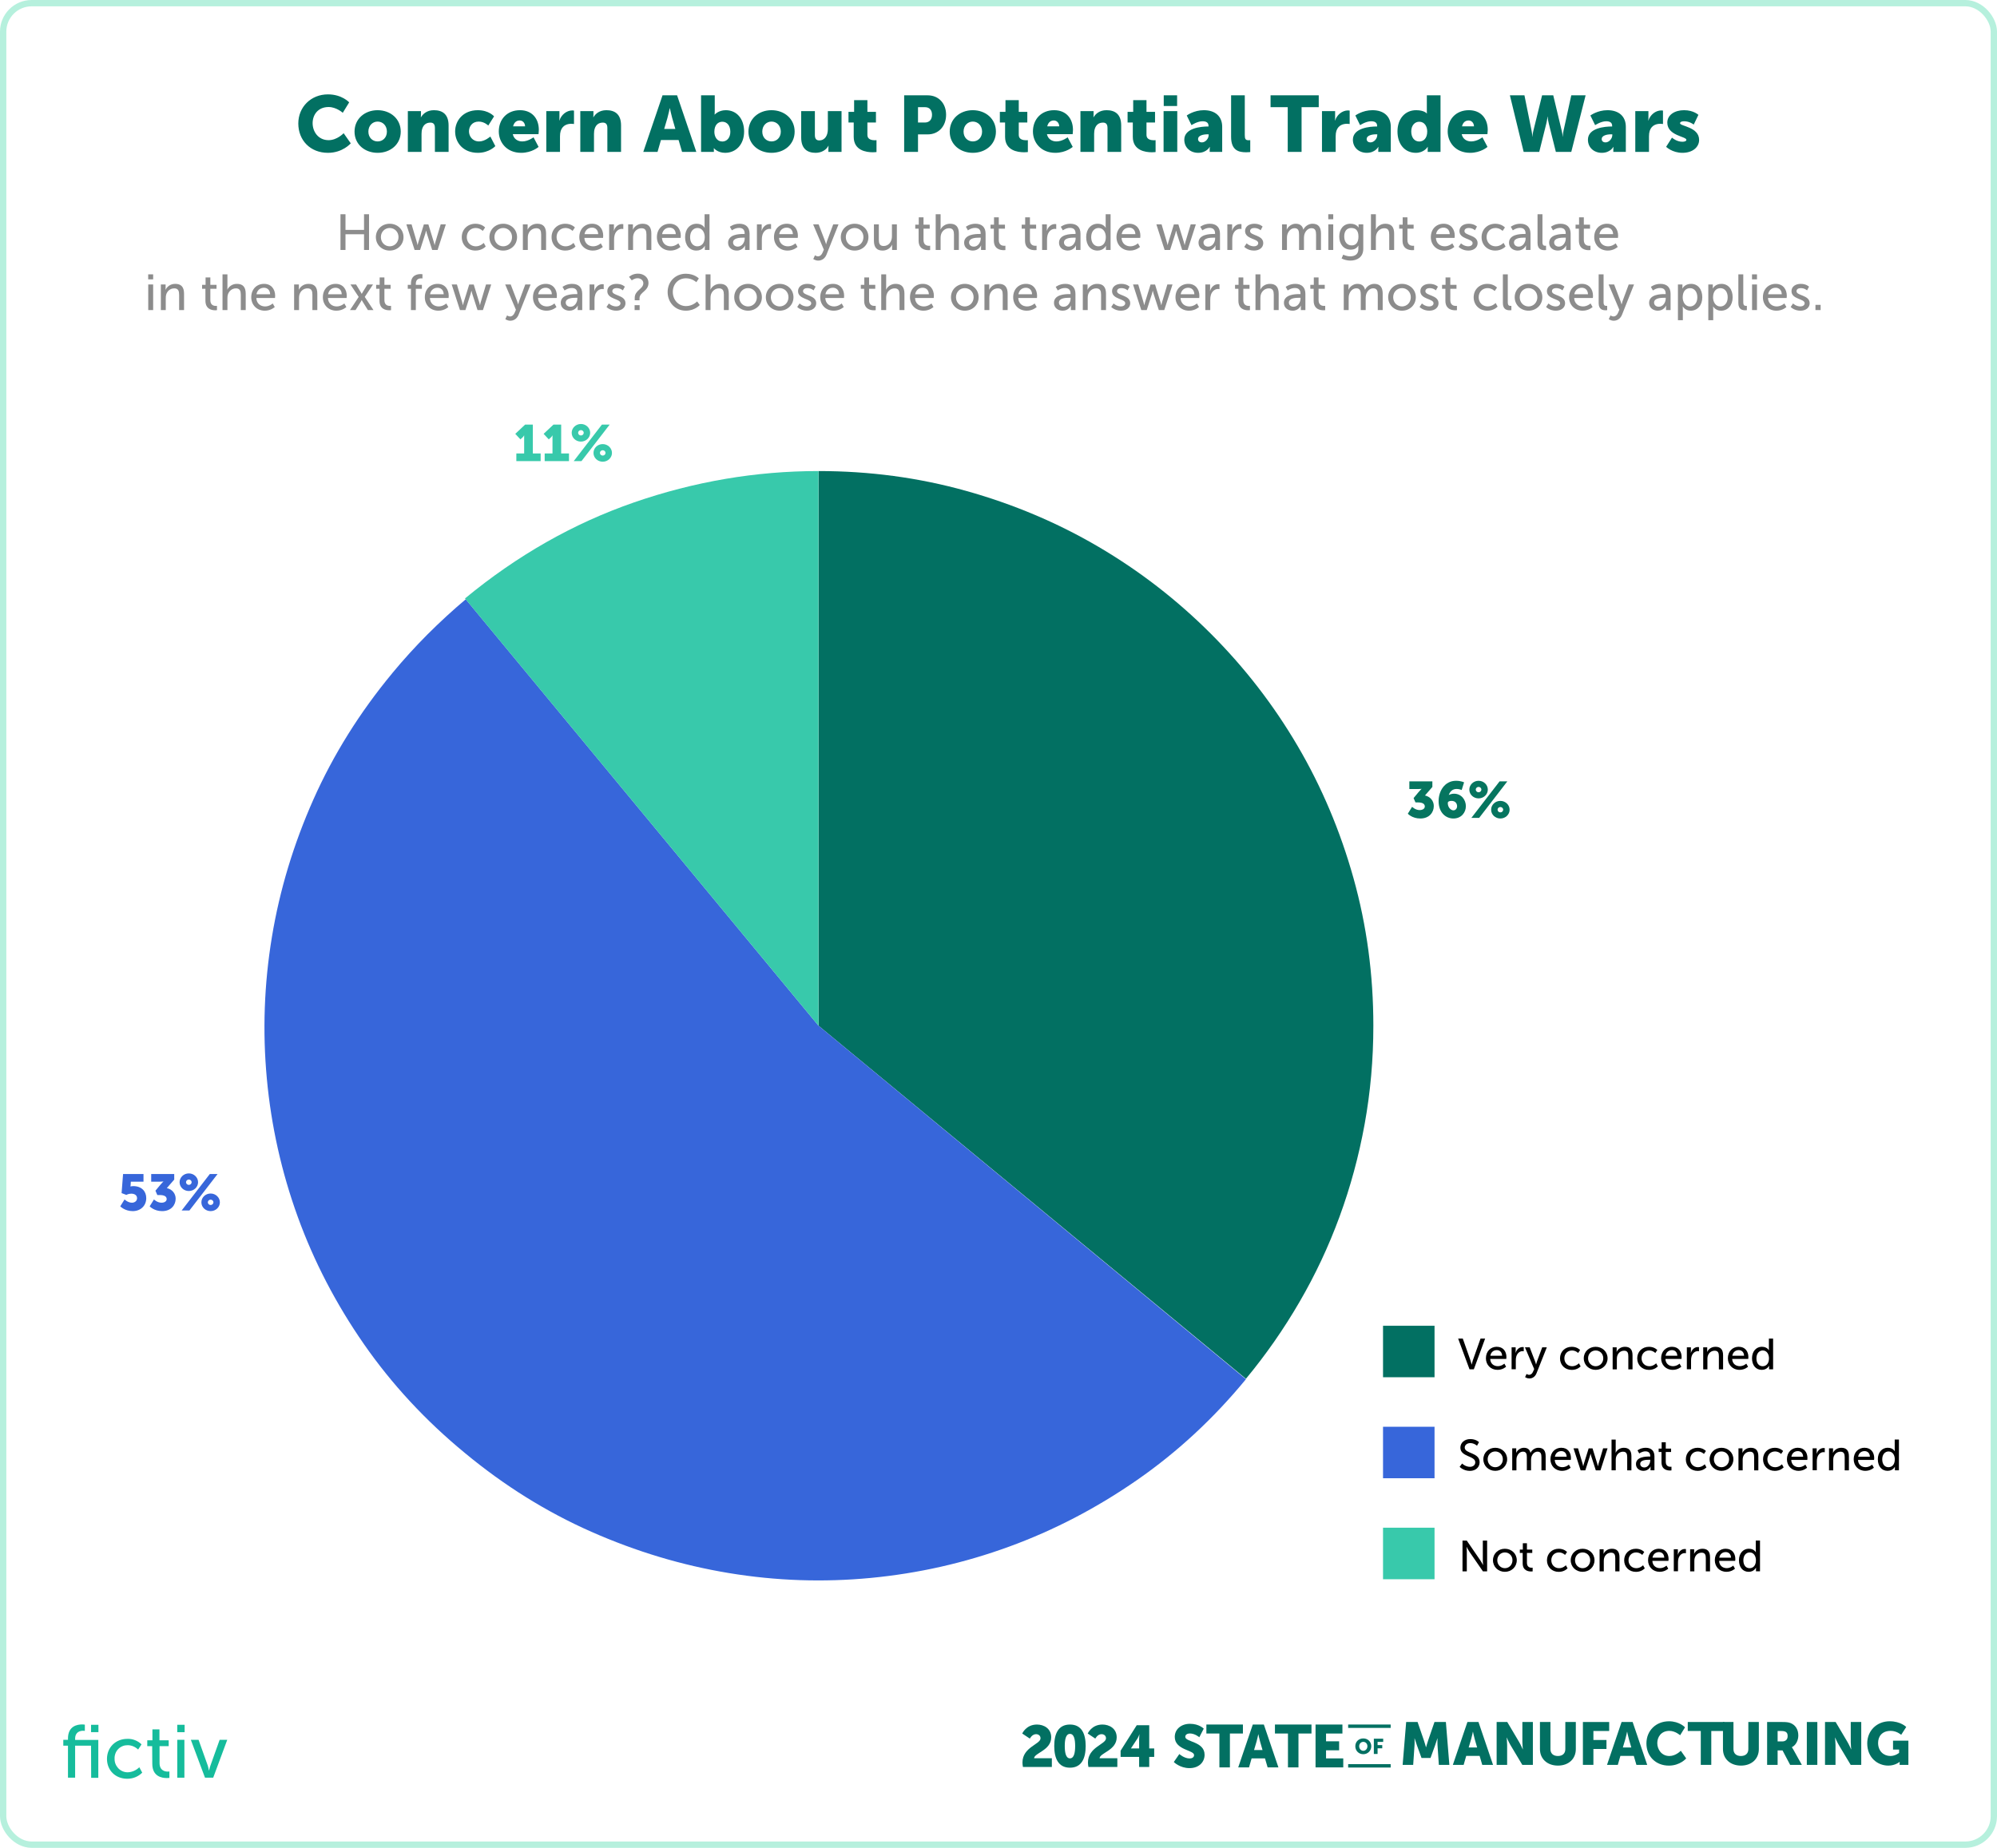 <?xml version="1.0" encoding="UTF-8"?> <svg xmlns="http://www.w3.org/2000/svg" width="631" height="584" viewBox="0 0 631 584" fill="none"><rect x="1" y="1" width="629" height="582" rx="9" stroke="#B6F0DD" stroke-width="2"></rect><path d="M107.583 79V67.704H109.167V72.664H115.023V67.704H116.607V79H115.023V74.04H109.167V79H107.583ZM118.765 74.936C118.765 72.488 120.717 70.712 123.133 70.712C125.549 70.712 127.501 72.488 127.501 74.936C127.501 77.4 125.549 79.192 123.133 79.192C120.717 79.192 118.765 77.4 118.765 74.936ZM120.349 74.936C120.349 76.632 121.613 77.848 123.133 77.848C124.669 77.848 125.917 76.632 125.917 74.936C125.917 73.256 124.669 72.056 123.133 72.056C121.613 72.056 120.349 73.256 120.349 74.936ZM131.005 79L128.397 70.904H130.045L131.725 76.584C131.853 77 131.917 77.448 131.933 77.448H131.965C131.965 77.448 132.045 77 132.173 76.584L133.933 70.92H135.357L137.101 76.584C137.229 77 137.325 77.448 137.325 77.448H137.357C137.357 77.448 137.421 77 137.549 76.584L139.245 70.904H140.877L138.269 79H136.557L134.877 73.8C134.749 73.384 134.653 72.92 134.653 72.92H134.621C134.621 72.92 134.525 73.384 134.397 73.8L132.733 79H131.005ZM145.906 74.952C145.906 72.552 147.698 70.712 150.242 70.712C152.274 70.712 153.282 71.896 153.282 71.896L152.546 72.984C152.546 72.984 151.682 72.056 150.306 72.056C148.674 72.056 147.49 73.272 147.49 74.936C147.49 76.584 148.674 77.848 150.354 77.848C151.858 77.848 152.85 76.76 152.85 76.76L153.474 77.896C153.474 77.896 152.354 79.192 150.242 79.192C147.698 79.192 145.906 77.384 145.906 74.952ZM154.64 74.936C154.64 72.488 156.592 70.712 159.008 70.712C161.424 70.712 163.376 72.488 163.376 74.936C163.376 77.4 161.424 79.192 159.008 79.192C156.592 79.192 154.64 77.4 154.64 74.936ZM156.224 74.936C156.224 76.632 157.488 77.848 159.008 77.848C160.544 77.848 161.792 76.632 161.792 74.936C161.792 73.256 160.544 72.056 159.008 72.056C157.488 72.056 156.224 73.256 156.224 74.936ZM165.216 79V70.904H166.72V71.976C166.72 72.296 166.688 72.568 166.688 72.568H166.72C167.04 71.864 168 70.712 169.76 70.712C171.664 70.712 172.544 71.752 172.544 73.816V79H170.992V74.168C170.992 73.032 170.752 72.136 169.456 72.136C168.224 72.136 167.232 72.952 166.896 74.12C166.8 74.44 166.768 74.808 166.768 75.208V79H165.216ZM174.281 74.952C174.281 72.552 176.073 70.712 178.617 70.712C180.649 70.712 181.657 71.896 181.657 71.896L180.921 72.984C180.921 72.984 180.057 72.056 178.681 72.056C177.049 72.056 175.865 73.272 175.865 74.936C175.865 76.584 177.049 77.848 178.729 77.848C180.233 77.848 181.225 76.76 181.225 76.76L181.849 77.896C181.849 77.896 180.729 79.192 178.617 79.192C176.073 79.192 174.281 77.384 174.281 74.952ZM183.047 74.952C183.047 72.376 184.791 70.712 187.095 70.712C189.383 70.712 190.599 72.408 190.599 74.504C190.599 74.712 190.551 75.176 190.551 75.176H184.647C184.727 76.952 185.991 77.848 187.431 77.848C188.823 77.848 189.831 76.904 189.831 76.904L190.471 78.04C190.471 78.04 189.271 79.192 187.335 79.192C184.791 79.192 183.047 77.352 183.047 74.952ZM184.695 74.008H189.015C188.967 72.616 188.103 71.944 187.063 71.944C185.879 71.944 184.919 72.68 184.695 74.008ZM192.482 79V70.904H193.986V72.312C193.986 72.648 193.954 72.92 193.954 72.92H193.986C194.354 71.736 195.298 70.808 196.546 70.808C196.754 70.808 196.946 70.84 196.946 70.84V72.376C196.946 72.376 196.738 72.328 196.498 72.328C195.506 72.328 194.594 73.032 194.226 74.232C194.082 74.696 194.034 75.192 194.034 75.688V79H192.482ZM198.482 79V70.904H199.986V71.976C199.986 72.296 199.954 72.568 199.954 72.568H199.986C200.306 71.864 201.266 70.712 203.026 70.712C204.93 70.712 205.81 71.752 205.81 73.816V79H204.258V74.168C204.258 73.032 204.018 72.136 202.722 72.136C201.49 72.136 200.498 72.952 200.162 74.12C200.066 74.44 200.034 74.808 200.034 75.208V79H198.482ZM207.562 74.952C207.562 72.376 209.306 70.712 211.61 70.712C213.898 70.712 215.114 72.408 215.114 74.504C215.114 74.712 215.066 75.176 215.066 75.176H209.162C209.242 76.952 210.506 77.848 211.946 77.848C213.338 77.848 214.346 76.904 214.346 76.904L214.986 78.04C214.986 78.04 213.786 79.192 211.85 79.192C209.306 79.192 207.562 77.352 207.562 74.952ZM209.21 74.008H213.53C213.482 72.616 212.618 71.944 211.578 71.944C210.394 71.944 209.434 72.68 209.21 74.008ZM216.469 74.952C216.469 72.376 217.989 70.712 220.133 70.712C222.005 70.712 222.629 71.992 222.629 71.992H222.661C222.661 71.992 222.629 71.752 222.629 71.448V67.704H224.181V79H222.709V78.232C222.709 77.912 222.725 77.688 222.725 77.688H222.693C222.693 77.688 222.037 79.192 220.037 79.192C217.845 79.192 216.469 77.464 216.469 74.952ZM218.053 74.952C218.053 76.712 218.997 77.848 220.341 77.848C221.541 77.848 222.677 77 222.677 74.936C222.677 73.496 221.925 72.056 220.389 72.056C219.109 72.056 218.053 73.112 218.053 74.952ZM230.06 76.728C230.06 74.056 233.58 73.944 234.94 73.944H235.292V73.8C235.292 72.472 234.54 72.024 233.516 72.024C232.268 72.024 231.26 72.808 231.26 72.808L230.62 71.672C230.62 71.672 231.788 70.712 233.644 70.712C235.692 70.712 236.844 71.832 236.844 73.88V79H235.404V78.232C235.404 77.864 235.436 77.592 235.436 77.592H235.404C235.404 77.592 234.748 79.192 232.812 79.192C231.42 79.192 230.06 78.344 230.06 76.728ZM231.628 76.648C231.628 77.304 232.14 77.944 233.148 77.944C234.46 77.944 235.308 76.568 235.308 75.368V75.112H234.908C233.74 75.112 231.628 75.192 231.628 76.648ZM239.169 79V70.904H240.673V72.312C240.673 72.648 240.641 72.92 240.641 72.92H240.673C241.041 71.736 241.985 70.808 243.233 70.808C243.441 70.808 243.633 70.84 243.633 70.84V72.376C243.633 72.376 243.425 72.328 243.185 72.328C242.193 72.328 241.281 73.032 240.913 74.232C240.769 74.696 240.721 75.192 240.721 75.688V79H239.169ZM244.562 74.952C244.562 72.376 246.306 70.712 248.61 70.712C250.898 70.712 252.114 72.408 252.114 74.504C252.114 74.712 252.066 75.176 252.066 75.176H246.162C246.242 76.952 247.506 77.848 248.946 77.848C250.338 77.848 251.346 76.904 251.346 76.904L251.986 78.04C251.986 78.04 250.786 79.192 248.85 79.192C246.306 79.192 244.562 77.352 244.562 74.952ZM246.21 74.008H250.53C250.482 72.616 249.618 71.944 248.578 71.944C247.394 71.944 246.434 72.68 246.21 74.008ZM256.971 81.864L257.515 80.68C257.515 80.68 257.963 81.016 258.459 81.016C259.083 81.016 259.611 80.568 259.915 79.832L260.315 78.904L256.923 70.904H258.667L260.699 76.2C260.859 76.616 261.003 77.176 261.003 77.176H261.035C261.035 77.176 261.163 76.632 261.307 76.216L263.275 70.904H264.955L261.163 80.456C260.667 81.704 259.675 82.36 258.539 82.36C257.627 82.36 256.971 81.864 256.971 81.864ZM265.671 74.936C265.671 72.488 267.623 70.712 270.039 70.712C272.455 70.712 274.407 72.488 274.407 74.936C274.407 77.4 272.455 79.192 270.039 79.192C267.623 79.192 265.671 77.4 265.671 74.936ZM267.255 74.936C267.255 76.632 268.519 77.848 270.039 77.848C271.575 77.848 272.823 76.632 272.823 74.936C272.823 73.256 271.575 72.056 270.039 72.056C268.519 72.056 267.255 73.256 267.255 74.936ZM276.135 76.088V70.904H277.687V75.736C277.687 76.856 277.911 77.752 279.207 77.752C280.855 77.752 281.831 76.296 281.831 74.696V70.904H283.383V79H281.879V77.928C281.879 77.592 281.911 77.336 281.911 77.336H281.879C281.543 78.136 280.487 79.192 278.903 79.192C277.079 79.192 276.135 78.232 276.135 76.088ZM290.255 76.04V72.264H289.199V71.016H290.303V68.68H291.807V71.016H293.759V72.264H291.807V75.864C291.807 77.48 292.943 77.688 293.535 77.688C293.759 77.688 293.903 77.656 293.903 77.656V79.032C293.903 79.032 293.679 79.064 293.359 79.064C292.319 79.064 290.255 78.744 290.255 76.04ZM295.654 79V67.704H297.206V71.848C297.206 72.232 297.174 72.52 297.174 72.52H297.206C297.558 71.736 298.582 70.712 300.198 70.712C302.102 70.712 302.982 71.752 302.982 73.816V79H301.43V74.168C301.43 73.032 301.19 72.136 299.894 72.136C298.678 72.136 297.67 72.968 297.334 74.136C297.238 74.456 297.206 74.824 297.206 75.208V79H295.654ZM304.638 76.728C304.638 74.056 308.158 73.944 309.518 73.944H309.87V73.8C309.87 72.472 309.118 72.024 308.094 72.024C306.846 72.024 305.838 72.808 305.838 72.808L305.198 71.672C305.198 71.672 306.366 70.712 308.222 70.712C310.27 70.712 311.422 71.832 311.422 73.88V79H309.982V78.232C309.982 77.864 310.014 77.592 310.014 77.592H309.982C309.982 77.592 309.326 79.192 307.39 79.192C305.998 79.192 304.638 78.344 304.638 76.728ZM306.206 76.648C306.206 77.304 306.718 77.944 307.726 77.944C309.038 77.944 309.886 76.568 309.886 75.368V75.112H309.486C308.318 75.112 306.206 75.192 306.206 76.648ZM314.036 76.04V72.264H312.98V71.016H314.084V68.68H315.588V71.016H317.54V72.264H315.588V75.864C315.588 77.48 316.724 77.688 317.316 77.688C317.54 77.688 317.684 77.656 317.684 77.656V79.032C317.684 79.032 317.46 79.064 317.14 79.064C316.1 79.064 314.036 78.744 314.036 76.04ZM323.88 76.04V72.264H322.824V71.016H323.928V68.68H325.432V71.016H327.384V72.264H325.432V75.864C325.432 77.48 326.568 77.688 327.16 77.688C327.384 77.688 327.528 77.656 327.528 77.656V79.032C327.528 79.032 327.304 79.064 326.984 79.064C325.944 79.064 323.88 78.744 323.88 76.04ZM329.279 79V70.904H330.783V72.312C330.783 72.648 330.751 72.92 330.751 72.92H330.783C331.151 71.736 332.095 70.808 333.343 70.808C333.551 70.808 333.743 70.84 333.743 70.84V72.376C333.743 72.376 333.535 72.328 333.295 72.328C332.303 72.328 331.391 73.032 331.023 74.232C330.879 74.696 330.831 75.192 330.831 75.688V79H329.279ZM334.623 76.728C334.623 74.056 338.143 73.944 339.503 73.944H339.855V73.8C339.855 72.472 339.103 72.024 338.079 72.024C336.831 72.024 335.823 72.808 335.823 72.808L335.183 71.672C335.183 71.672 336.351 70.712 338.207 70.712C340.255 70.712 341.407 71.832 341.407 73.88V79H339.967V78.232C339.967 77.864 339.999 77.592 339.999 77.592H339.967C339.967 77.592 339.311 79.192 337.375 79.192C335.983 79.192 334.623 78.344 334.623 76.728ZM336.191 76.648C336.191 77.304 336.703 77.944 337.711 77.944C339.023 77.944 339.871 76.568 339.871 75.368V75.112H339.471C338.303 75.112 336.191 75.192 336.191 76.648ZM343.204 74.952C343.204 72.376 344.724 70.712 346.868 70.712C348.74 70.712 349.364 71.992 349.364 71.992H349.396C349.396 71.992 349.364 71.752 349.364 71.448V67.704H350.916V79H349.444V78.232C349.444 77.912 349.46 77.688 349.46 77.688H349.428C349.428 77.688 348.772 79.192 346.772 79.192C344.58 79.192 343.204 77.464 343.204 74.952ZM344.788 74.952C344.788 76.712 345.732 77.848 347.076 77.848C348.276 77.848 349.412 77 349.412 74.936C349.412 73.496 348.66 72.056 347.124 72.056C345.844 72.056 344.788 73.112 344.788 74.952ZM352.781 74.952C352.781 72.376 354.525 70.712 356.829 70.712C359.117 70.712 360.333 72.408 360.333 74.504C360.333 74.712 360.285 75.176 360.285 75.176H354.381C354.461 76.952 355.725 77.848 357.165 77.848C358.557 77.848 359.565 76.904 359.565 76.904L360.205 78.04C360.205 78.04 359.005 79.192 357.069 79.192C354.525 79.192 352.781 77.352 352.781 74.952ZM354.429 74.008H358.749C358.701 72.616 357.837 71.944 356.797 71.944C355.613 71.944 354.653 72.68 354.429 74.008ZM367.989 79L365.381 70.904H367.029L368.709 76.584C368.837 77 368.901 77.448 368.917 77.448H368.949C368.949 77.448 369.029 77 369.157 76.584L370.917 70.92H372.341L374.085 76.584C374.213 77 374.309 77.448 374.309 77.448H374.341C374.341 77.448 374.405 77 374.533 76.584L376.229 70.904H377.861L375.253 79H373.541L371.861 73.8C371.733 73.384 371.637 72.92 371.637 72.92H371.605C371.605 72.92 371.509 73.384 371.381 73.8L369.717 79H367.989ZM378.701 76.728C378.701 74.056 382.221 73.944 383.581 73.944H383.933V73.8C383.933 72.472 383.181 72.024 382.157 72.024C380.909 72.024 379.901 72.808 379.901 72.808L379.261 71.672C379.261 71.672 380.429 70.712 382.285 70.712C384.333 70.712 385.485 71.832 385.485 73.88V79H384.045V78.232C384.045 77.864 384.077 77.592 384.077 77.592H384.045C384.045 77.592 383.389 79.192 381.453 79.192C380.061 79.192 378.701 78.344 378.701 76.728ZM380.269 76.648C380.269 77.304 380.781 77.944 381.789 77.944C383.101 77.944 383.949 76.568 383.949 75.368V75.112H383.549C382.381 75.112 380.269 75.192 380.269 76.648ZM387.81 79V70.904H389.314V72.312C389.314 72.648 389.282 72.92 389.282 72.92H389.314C389.682 71.736 390.626 70.808 391.874 70.808C392.082 70.808 392.274 70.84 392.274 70.84V72.376C392.274 72.376 392.066 72.328 391.826 72.328C390.834 72.328 389.922 73.032 389.554 74.232C389.41 74.696 389.362 75.192 389.362 75.688V79H387.81ZM393.154 78.008L393.906 76.904C393.906 76.904 394.818 77.848 396.226 77.848C396.898 77.848 397.57 77.496 397.57 76.84C397.57 75.352 393.41 75.656 393.41 73.016C393.41 71.544 394.722 70.712 396.338 70.712C398.114 70.712 398.946 71.608 398.946 71.608L398.322 72.776C398.322 72.776 397.602 72.056 396.322 72.056C395.65 72.056 394.994 72.344 394.994 73.048C394.994 74.504 399.154 74.184 399.154 76.84C399.154 78.184 398.002 79.192 396.226 79.192C394.242 79.192 393.154 78.008 393.154 78.008ZM405.091 79V70.904H406.595V71.976C406.595 72.296 406.563 72.568 406.563 72.568H406.595C406.979 71.624 408.115 70.712 409.379 70.712C410.739 70.712 411.539 71.336 411.811 72.552H411.843C412.291 71.576 413.411 70.712 414.723 70.712C416.547 70.712 417.395 71.752 417.395 73.816V79H415.843V74.152C415.843 73.016 415.619 72.12 414.403 72.12C413.267 72.12 412.419 73.08 412.131 74.184C412.051 74.52 412.019 74.888 412.019 75.304V79H410.467V74.152C410.467 73.096 410.307 72.12 409.059 72.12C407.875 72.12 407.043 73.096 406.739 74.248C406.659 74.568 406.643 74.936 406.643 75.304V79H405.091ZM419.7 69.288V67.704H421.268V69.288H419.7ZM419.716 79V70.904H421.268V79H419.716ZM424.42 80.472C424.42 80.472 425.428 81.016 426.644 81.016C428.052 81.016 429.204 80.392 429.204 78.744V78.152C429.204 77.896 429.22 77.64 429.22 77.64H429.188C428.708 78.44 427.956 78.904 426.788 78.904C424.532 78.904 423.172 77.096 423.172 74.76C423.172 72.44 424.468 70.712 426.708 70.712C428.66 70.712 429.252 71.912 429.252 71.912H429.284C429.284 71.912 429.268 71.8 429.268 71.656V70.904H430.756V78.664C430.756 81.336 428.724 82.36 426.676 82.36C425.7 82.36 424.692 82.088 423.908 81.688L424.42 80.472ZM427.092 77.56C428.212 77.56 429.236 76.888 429.236 74.776C429.236 72.664 428.212 72.056 426.948 72.056C425.54 72.056 424.74 73.08 424.74 74.728C424.74 76.408 425.636 77.56 427.092 77.56ZM433.185 79V67.704H434.737V71.848C434.737 72.232 434.705 72.52 434.705 72.52H434.737C435.089 71.736 436.113 70.712 437.729 70.712C439.633 70.712 440.513 71.752 440.513 73.816V79H438.961V74.168C438.961 73.032 438.721 72.136 437.425 72.136C436.209 72.136 435.201 72.968 434.865 74.136C434.769 74.456 434.737 74.824 434.737 75.208V79H433.185ZM443.161 76.04V72.264H442.105V71.016H443.209V68.68H444.713V71.016H446.665V72.264H444.713V75.864C444.713 77.48 445.849 77.688 446.441 77.688C446.665 77.688 446.809 77.656 446.809 77.656V79.032C446.809 79.032 446.585 79.064 446.265 79.064C445.225 79.064 443.161 78.744 443.161 76.04ZM452.109 74.952C452.109 72.376 453.853 70.712 456.157 70.712C458.445 70.712 459.661 72.408 459.661 74.504C459.661 74.712 459.613 75.176 459.613 75.176H453.709C453.789 76.952 455.053 77.848 456.493 77.848C457.885 77.848 458.893 76.904 458.893 76.904L459.533 78.04C459.533 78.04 458.333 79.192 456.397 79.192C453.853 79.192 452.109 77.352 452.109 74.952ZM453.757 74.008H458.077C458.029 72.616 457.165 71.944 456.125 71.944C454.941 71.944 453.981 72.68 453.757 74.008ZM460.888 78.008L461.64 76.904C461.64 76.904 462.552 77.848 463.96 77.848C464.632 77.848 465.304 77.496 465.304 76.84C465.304 75.352 461.144 75.656 461.144 73.016C461.144 71.544 462.456 70.712 464.072 70.712C465.848 70.712 466.68 71.608 466.68 71.608L466.056 72.776C466.056 72.776 465.336 72.056 464.056 72.056C463.384 72.056 462.728 72.344 462.728 73.048C462.728 74.504 466.888 74.184 466.888 76.84C466.888 78.184 465.736 79.192 463.96 79.192C461.976 79.192 460.888 78.008 460.888 78.008ZM468.14 74.952C468.14 72.552 469.932 70.712 472.476 70.712C474.508 70.712 475.516 71.896 475.516 71.896L474.78 72.984C474.78 72.984 473.916 72.056 472.54 72.056C470.908 72.056 469.724 73.272 469.724 74.936C469.724 76.584 470.908 77.848 472.588 77.848C474.092 77.848 475.084 76.76 475.084 76.76L475.708 77.896C475.708 77.896 474.588 79.192 472.476 79.192C469.932 79.192 468.14 77.384 468.14 74.952ZM476.81 76.728C476.81 74.056 480.33 73.944 481.69 73.944H482.042V73.8C482.042 72.472 481.29 72.024 480.266 72.024C479.018 72.024 478.01 72.808 478.01 72.808L477.37 71.672C477.37 71.672 478.538 70.712 480.394 70.712C482.442 70.712 483.594 71.832 483.594 73.88V79H482.154V78.232C482.154 77.864 482.186 77.592 482.186 77.592H482.154C482.154 77.592 481.498 79.192 479.562 79.192C478.17 79.192 476.81 78.344 476.81 76.728ZM478.378 76.648C478.378 77.304 478.89 77.944 479.898 77.944C481.21 77.944 482.058 76.568 482.058 75.368V75.112H481.658C480.49 75.112 478.378 75.192 478.378 76.648ZM485.823 76.792V67.704H487.375V76.52C487.375 77.496 487.759 77.672 488.239 77.672C488.383 77.672 488.511 77.656 488.511 77.656V79.032C488.511 79.032 488.271 79.064 487.999 79.064C487.119 79.064 485.823 78.824 485.823 76.792ZM489.498 76.728C489.498 74.056 493.018 73.944 494.378 73.944H494.73V73.8C494.73 72.472 493.978 72.024 492.954 72.024C491.706 72.024 490.698 72.808 490.698 72.808L490.058 71.672C490.058 71.672 491.226 70.712 493.082 70.712C495.13 70.712 496.282 71.832 496.282 73.88V79H494.842V78.232C494.842 77.864 494.874 77.592 494.874 77.592H494.842C494.842 77.592 494.186 79.192 492.25 79.192C490.858 79.192 489.498 78.344 489.498 76.728ZM491.066 76.648C491.066 77.304 491.578 77.944 492.586 77.944C493.898 77.944 494.746 76.568 494.746 75.368V75.112H494.346C493.178 75.112 491.066 75.192 491.066 76.648ZM498.896 76.04V72.264H497.84V71.016H498.944V68.68H500.448V71.016H502.4V72.264H500.448V75.864C500.448 77.48 501.584 77.688 502.176 77.688C502.4 77.688 502.544 77.656 502.544 77.656V79.032C502.544 79.032 502.32 79.064 502 79.064C500.96 79.064 498.896 78.744 498.896 76.04ZM503.734 74.952C503.734 72.376 505.478 70.712 507.782 70.712C510.07 70.712 511.286 72.408 511.286 74.504C511.286 74.712 511.238 75.176 511.238 75.176H505.334C505.414 76.952 506.678 77.848 508.118 77.848C509.51 77.848 510.518 76.904 510.518 76.904L511.158 78.04C511.158 78.04 509.958 79.192 508.022 79.192C505.478 79.192 503.734 77.352 503.734 74.952ZM505.382 74.008H509.702C509.654 72.616 508.79 71.944 507.75 71.944C506.566 71.944 505.606 72.68 505.382 74.008ZM46.825 88.288V86.704H48.393V88.288H46.825ZM46.841 98V89.904H48.393V98H46.841ZM50.825 98V89.904H52.329V90.976C52.329 91.296 52.297 91.568 52.297 91.568H52.329C52.649 90.864 53.609 89.712 55.369 89.712C57.273 89.712 58.153 90.752 58.153 92.816V98H56.601V93.168C56.601 92.032 56.361 91.136 55.065 91.136C53.833 91.136 52.841 91.952 52.505 93.12C52.409 93.44 52.377 93.808 52.377 94.208V98H50.825ZM64.911 95.04V91.264H63.855V90.016H64.959V87.68H66.463V90.016H68.415V91.264H66.463V94.864C66.463 96.48 67.599 96.688 68.191 96.688C68.415 96.688 68.559 96.656 68.559 96.656V98.032C68.559 98.032 68.335 98.064 68.015 98.064C66.975 98.064 64.911 97.744 64.911 95.04ZM70.31 98V86.704H71.862V90.848C71.862 91.232 71.83 91.52 71.83 91.52H71.862C72.214 90.736 73.238 89.712 74.854 89.712C76.758 89.712 77.638 90.752 77.638 92.816V98H76.086V93.168C76.086 92.032 75.846 91.136 74.55 91.136C73.334 91.136 72.326 91.968 71.99 93.136C71.894 93.456 71.862 93.824 71.862 94.208V98H70.31ZM79.39 93.952C79.39 91.376 81.134 89.712 83.438 89.712C85.726 89.712 86.942 91.408 86.942 93.504C86.942 93.712 86.894 94.176 86.894 94.176H80.99C81.07 95.952 82.334 96.848 83.774 96.848C85.166 96.848 86.174 95.904 86.174 95.904L86.814 97.04C86.814 97.04 85.614 98.192 83.678 98.192C81.134 98.192 79.39 96.352 79.39 93.952ZM81.038 93.008H85.358C85.31 91.616 84.446 90.944 83.406 90.944C82.222 90.944 81.262 91.68 81.038 93.008ZM92.935 98V89.904H94.439V90.976C94.439 91.296 94.407 91.568 94.407 91.568H94.439C94.759 90.864 95.719 89.712 97.479 89.712C99.383 89.712 100.263 90.752 100.263 92.816V98H98.711V93.168C98.711 92.032 98.471 91.136 97.175 91.136C95.943 91.136 94.951 91.952 94.615 93.12C94.519 93.44 94.487 93.808 94.487 94.208V98H92.935ZM102.015 93.952C102.015 91.376 103.759 89.712 106.063 89.712C108.351 89.712 109.567 91.408 109.567 93.504C109.567 93.712 109.519 94.176 109.519 94.176H103.615C103.695 95.952 104.959 96.848 106.399 96.848C107.791 96.848 108.799 95.904 108.799 95.904L109.439 97.04C109.439 97.04 108.239 98.192 106.303 98.192C103.759 98.192 102.015 96.352 102.015 93.952ZM103.663 93.008H107.983C107.935 91.616 107.071 90.944 106.031 90.944C104.847 90.944 103.887 91.68 103.663 93.008ZM114.314 94.848H114.282C114.282 94.848 114.154 95.104 114.042 95.296L112.346 98H110.586L113.338 93.84L110.73 89.904H112.506L114.01 92.368C114.138 92.576 114.282 92.848 114.282 92.848H114.314C114.314 92.848 114.458 92.576 114.586 92.368L116.09 89.904H117.866L115.258 93.84L118.01 98H116.25L114.554 95.296C114.442 95.104 114.314 94.848 114.314 94.848ZM119.911 95.04V91.264H118.855V90.016H119.959V87.68H121.463V90.016H123.415V91.264H121.463V94.864C121.463 96.48 122.599 96.688 123.191 96.688C123.415 96.688 123.559 96.656 123.559 96.656V98.032C123.559 98.032 123.335 98.064 123.015 98.064C121.975 98.064 119.911 97.744 119.911 95.04ZM129.851 98V91.264H128.843V90.016H129.851V89.632C129.851 86.96 131.867 86.624 132.891 86.624C133.243 86.624 133.483 86.672 133.483 86.672V88C133.483 88 133.323 87.968 133.083 87.968C132.491 87.968 131.387 88.16 131.387 89.664V90.016H133.307V91.264H131.387V98H129.851ZM134.234 93.952C134.234 91.376 135.978 89.712 138.282 89.712C140.57 89.712 141.786 91.408 141.786 93.504C141.786 93.712 141.738 94.176 141.738 94.176H135.834C135.914 95.952 137.178 96.848 138.618 96.848C140.01 96.848 141.018 95.904 141.018 95.904L141.658 97.04C141.658 97.04 140.458 98.192 138.522 98.192C135.978 98.192 134.234 96.352 134.234 93.952ZM135.882 93.008H140.202C140.154 91.616 139.29 90.944 138.25 90.944C137.066 90.944 136.106 91.68 135.882 93.008ZM145.333 98L142.725 89.904H144.373L146.053 95.584C146.181 96 146.245 96.448 146.261 96.448H146.293C146.293 96.448 146.373 96 146.501 95.584L148.261 89.92H149.685L151.429 95.584C151.557 96 151.653 96.448 151.653 96.448H151.685C151.685 96.448 151.749 96 151.877 95.584L153.573 89.904H155.205L152.597 98H150.885L149.205 92.8C149.077 92.384 148.981 91.92 148.981 91.92H148.949C148.949 91.92 148.853 92.384 148.725 92.8L147.061 98H145.333ZM159.674 100.864L160.218 99.68C160.218 99.68 160.666 100.016 161.162 100.016C161.786 100.016 162.314 99.568 162.618 98.832L163.018 97.904L159.626 89.904H161.37L163.402 95.2C163.562 95.616 163.706 96.176 163.706 96.176H163.738C163.738 96.176 163.866 95.632 164.01 95.216L165.978 89.904H167.658L163.866 99.456C163.37 100.704 162.378 101.36 161.242 101.36C160.33 101.36 159.674 100.864 159.674 100.864ZM168.406 93.952C168.406 91.376 170.15 89.712 172.454 89.712C174.742 89.712 175.958 91.408 175.958 93.504C175.958 93.712 175.91 94.176 175.91 94.176H170.006C170.086 95.952 171.35 96.848 172.79 96.848C174.182 96.848 175.19 95.904 175.19 95.904L175.83 97.04C175.83 97.04 174.63 98.192 172.694 98.192C170.15 98.192 168.406 96.352 168.406 93.952ZM170.054 93.008H174.374C174.326 91.616 173.462 90.944 172.422 90.944C171.238 90.944 170.278 91.68 170.054 93.008ZM177.185 95.728C177.185 93.056 180.705 92.944 182.065 92.944H182.417V92.8C182.417 91.472 181.665 91.024 180.641 91.024C179.393 91.024 178.385 91.808 178.385 91.808L177.745 90.672C177.745 90.672 178.913 89.712 180.769 89.712C182.817 89.712 183.969 90.832 183.969 92.88V98H182.529V97.232C182.529 96.864 182.561 96.592 182.561 96.592H182.529C182.529 96.592 181.873 98.192 179.937 98.192C178.545 98.192 177.185 97.344 177.185 95.728ZM178.753 95.648C178.753 96.304 179.265 96.944 180.273 96.944C181.585 96.944 182.433 95.568 182.433 94.368V94.112H182.033C180.865 94.112 178.753 94.192 178.753 95.648ZM186.294 98V89.904H187.798V91.312C187.798 91.648 187.766 91.92 187.766 91.92H187.798C188.166 90.736 189.11 89.808 190.358 89.808C190.566 89.808 190.758 89.84 190.758 89.84V91.376C190.758 91.376 190.55 91.328 190.31 91.328C189.318 91.328 188.406 92.032 188.038 93.232C187.894 93.696 187.846 94.192 187.846 94.688V98H186.294ZM191.638 97.008L192.39 95.904C192.39 95.904 193.302 96.848 194.71 96.848C195.382 96.848 196.054 96.496 196.054 95.84C196.054 94.352 191.894 94.656 191.894 92.016C191.894 90.544 193.206 89.712 194.822 89.712C196.598 89.712 197.43 90.608 197.43 90.608L196.806 91.776C196.806 91.776 196.086 91.056 194.806 91.056C194.134 91.056 193.478 91.344 193.478 92.048C193.478 93.504 197.638 93.184 197.638 95.84C197.638 97.184 196.486 98.192 194.71 98.192C192.726 98.192 191.638 97.008 191.638 97.008ZM200.554 94.896V94.144C200.554 91.712 203.274 91.36 203.274 89.52C203.274 88.624 202.506 87.936 201.45 87.936C200.442 87.936 199.626 88.608 199.626 88.608L198.762 87.504C198.762 87.504 199.818 86.48 201.562 86.48C203.37 86.48 204.906 87.632 204.906 89.408C204.906 92.048 202.074 92.32 202.074 94.24V94.896H200.554ZM200.522 98V96.448H202.106V98H200.522ZM210.956 92.288C210.956 89.008 213.42 86.512 216.7 86.512C219.42 86.512 220.812 88 220.812 88L220.028 89.184C220.028 89.184 218.716 87.952 216.764 87.952C214.236 87.952 212.588 89.872 212.588 92.272C212.588 94.688 214.268 96.736 216.78 96.736C218.908 96.736 220.268 95.264 220.268 95.264L221.116 96.4C221.116 96.4 219.564 98.192 216.732 98.192C213.34 98.192 210.956 95.6 210.956 92.288ZM222.95 98V86.704H224.502V90.848C224.502 91.232 224.47 91.52 224.47 91.52H224.502C224.854 90.736 225.878 89.712 227.494 89.712C229.398 89.712 230.278 90.752 230.278 92.816V98H228.726V93.168C228.726 92.032 228.486 91.136 227.19 91.136C225.974 91.136 224.966 91.968 224.63 93.136C224.534 93.456 224.502 93.824 224.502 94.208V98H222.95ZM231.999 93.936C231.999 91.488 233.951 89.712 236.367 89.712C238.783 89.712 240.735 91.488 240.735 93.936C240.735 96.4 238.783 98.192 236.367 98.192C233.951 98.192 231.999 96.4 231.999 93.936ZM233.583 93.936C233.583 95.632 234.847 96.848 236.367 96.848C237.903 96.848 239.151 95.632 239.151 93.936C239.151 92.256 237.903 91.056 236.367 91.056C234.847 91.056 233.583 92.256 233.583 93.936ZM241.983 93.936C241.983 91.488 243.935 89.712 246.351 89.712C248.767 89.712 250.719 91.488 250.719 93.936C250.719 96.4 248.767 98.192 246.351 98.192C243.935 98.192 241.983 96.4 241.983 93.936ZM243.567 93.936C243.567 95.632 244.831 96.848 246.351 96.848C247.887 96.848 249.135 95.632 249.135 93.936C249.135 92.256 247.887 91.056 246.351 91.056C244.831 91.056 243.567 92.256 243.567 93.936ZM251.904 97.008L252.656 95.904C252.656 95.904 253.568 96.848 254.976 96.848C255.648 96.848 256.32 96.496 256.32 95.84C256.32 94.352 252.16 94.656 252.16 92.016C252.16 90.544 253.472 89.712 255.088 89.712C256.864 89.712 257.696 90.608 257.696 90.608L257.072 91.776C257.072 91.776 256.352 91.056 255.072 91.056C254.4 91.056 253.744 91.344 253.744 92.048C253.744 93.504 257.904 93.184 257.904 95.84C257.904 97.184 256.752 98.192 254.976 98.192C252.992 98.192 251.904 97.008 251.904 97.008ZM259.172 93.952C259.172 91.376 260.916 89.712 263.22 89.712C265.508 89.712 266.724 91.408 266.724 93.504C266.724 93.712 266.676 94.176 266.676 94.176H260.772C260.852 95.952 262.116 96.848 263.556 96.848C264.948 96.848 265.956 95.904 265.956 95.904L266.596 97.04C266.596 97.04 265.396 98.192 263.46 98.192C260.916 98.192 259.172 96.352 259.172 93.952ZM260.82 93.008H265.14C265.092 91.616 264.228 90.944 263.188 90.944C262.004 90.944 261.044 91.68 260.82 93.008ZM273.052 95.04V91.264H271.996V90.016H273.1V87.68H274.604V90.016H276.556V91.264H274.604V94.864C274.604 96.48 275.74 96.688 276.332 96.688C276.556 96.688 276.7 96.656 276.7 96.656V98.032C276.7 98.032 276.476 98.064 276.156 98.064C275.116 98.064 273.052 97.744 273.052 95.04ZM278.45 98V86.704H280.002V90.848C280.002 91.232 279.97 91.52 279.97 91.52H280.002C280.354 90.736 281.378 89.712 282.994 89.712C284.898 89.712 285.778 90.752 285.778 92.816V98H284.226V93.168C284.226 92.032 283.986 91.136 282.69 91.136C281.474 91.136 280.466 91.968 280.13 93.136C280.034 93.456 280.002 93.824 280.002 94.208V98H278.45ZM287.531 93.952C287.531 91.376 289.275 89.712 291.579 89.712C293.867 89.712 295.083 91.408 295.083 93.504C295.083 93.712 295.035 94.176 295.035 94.176H289.131C289.211 95.952 290.475 96.848 291.915 96.848C293.307 96.848 294.315 95.904 294.315 95.904L294.955 97.04C294.955 97.04 293.755 98.192 291.819 98.192C289.275 98.192 287.531 96.352 287.531 93.952ZM289.179 93.008H293.499C293.451 91.616 292.587 90.944 291.547 90.944C290.363 90.944 289.403 91.68 289.179 93.008ZM300.483 93.936C300.483 91.488 302.435 89.712 304.851 89.712C307.267 89.712 309.219 91.488 309.219 93.936C309.219 96.4 307.267 98.192 304.851 98.192C302.435 98.192 300.483 96.4 300.483 93.936ZM302.067 93.936C302.067 95.632 303.331 96.848 304.851 96.848C306.387 96.848 307.635 95.632 307.635 93.936C307.635 92.256 306.387 91.056 304.851 91.056C303.331 91.056 302.067 92.256 302.067 93.936ZM311.06 98V89.904H312.564V90.976C312.564 91.296 312.532 91.568 312.532 91.568H312.564C312.884 90.864 313.844 89.712 315.604 89.712C317.508 89.712 318.388 90.752 318.388 92.816V98H316.836V93.168C316.836 92.032 316.596 91.136 315.3 91.136C314.068 91.136 313.076 91.952 312.74 93.12C312.644 93.44 312.612 93.808 312.612 94.208V98H311.06ZM320.14 93.952C320.14 91.376 321.884 89.712 324.188 89.712C326.476 89.712 327.692 91.408 327.692 93.504C327.692 93.712 327.644 94.176 327.644 94.176H321.74C321.82 95.952 323.084 96.848 324.524 96.848C325.916 96.848 326.924 95.904 326.924 95.904L327.564 97.04C327.564 97.04 326.364 98.192 324.428 98.192C321.884 98.192 320.14 96.352 320.14 93.952ZM321.788 93.008H326.108C326.06 91.616 325.196 90.944 324.156 90.944C322.972 90.944 322.012 91.68 321.788 93.008ZM333.029 95.728C333.029 93.056 336.549 92.944 337.909 92.944H338.261V92.8C338.261 91.472 337.509 91.024 336.485 91.024C335.237 91.024 334.229 91.808 334.229 91.808L333.589 90.672C333.589 90.672 334.757 89.712 336.613 89.712C338.661 89.712 339.813 90.832 339.813 92.88V98H338.373V97.232C338.373 96.864 338.405 96.592 338.405 96.592H338.373C338.373 96.592 337.717 98.192 335.781 98.192C334.389 98.192 333.029 97.344 333.029 95.728ZM334.597 95.648C334.597 96.304 335.109 96.944 336.117 96.944C337.429 96.944 338.277 95.568 338.277 94.368V94.112H337.877C336.709 94.112 334.597 94.192 334.597 95.648ZM342.138 98V89.904H343.642V90.976C343.642 91.296 343.61 91.568 343.61 91.568H343.642C343.962 90.864 344.922 89.712 346.682 89.712C348.586 89.712 349.466 90.752 349.466 92.816V98H347.914V93.168C347.914 92.032 347.674 91.136 346.378 91.136C345.146 91.136 344.154 91.952 343.818 93.12C343.722 93.44 343.69 93.808 343.69 94.208V98H342.138ZM351.123 97.008L351.875 95.904C351.875 95.904 352.787 96.848 354.195 96.848C354.867 96.848 355.539 96.496 355.539 95.84C355.539 94.352 351.379 94.656 351.379 92.016C351.379 90.544 352.691 89.712 354.307 89.712C356.083 89.712 356.915 90.608 356.915 90.608L356.291 91.776C356.291 91.776 355.571 91.056 354.291 91.056C353.619 91.056 352.963 91.344 352.963 92.048C352.963 93.504 357.123 93.184 357.123 95.84C357.123 97.184 355.971 98.192 354.195 98.192C352.211 98.192 351.123 97.008 351.123 97.008ZM360.614 98L358.006 89.904H359.654L361.334 95.584C361.462 96 361.526 96.448 361.542 96.448H361.574C361.574 96.448 361.654 96 361.782 95.584L363.542 89.92H364.966L366.71 95.584C366.838 96 366.934 96.448 366.934 96.448H366.966C366.966 96.448 367.03 96 367.158 95.584L368.854 89.904H370.486L367.878 98H366.166L364.486 92.8C364.358 92.384 364.262 91.92 364.262 91.92H364.23C364.23 91.92 364.134 92.384 364.006 92.8L362.342 98H360.614ZM371.422 93.952C371.422 91.376 373.166 89.712 375.47 89.712C377.758 89.712 378.974 91.408 378.974 93.504C378.974 93.712 378.926 94.176 378.926 94.176H373.022C373.102 95.952 374.366 96.848 375.806 96.848C377.198 96.848 378.206 95.904 378.206 95.904L378.846 97.04C378.846 97.04 377.646 98.192 375.71 98.192C373.166 98.192 371.422 96.352 371.422 93.952ZM373.07 93.008H377.39C377.342 91.616 376.478 90.944 375.438 90.944C374.254 90.944 373.294 91.68 373.07 93.008ZM380.857 98V89.904H382.361V91.312C382.361 91.648 382.329 91.92 382.329 91.92H382.361C382.729 90.736 383.673 89.808 384.921 89.808C385.129 89.808 385.321 89.84 385.321 89.84V91.376C385.321 91.376 385.113 91.328 384.873 91.328C383.881 91.328 382.969 92.032 382.601 93.232C382.457 93.696 382.409 94.192 382.409 94.688V98H380.857ZM391.302 95.04V91.264H390.246V90.016H391.35V87.68H392.854V90.016H394.806V91.264H392.854V94.864C392.854 96.48 393.99 96.688 394.582 96.688C394.806 96.688 394.95 96.656 394.95 96.656V98.032C394.95 98.032 394.726 98.064 394.406 98.064C393.366 98.064 391.302 97.744 391.302 95.04ZM396.7 98V86.704H398.252V90.848C398.252 91.232 398.22 91.52 398.22 91.52H398.252C398.604 90.736 399.628 89.712 401.244 89.712C403.148 89.712 404.028 90.752 404.028 92.816V98H402.476V93.168C402.476 92.032 402.236 91.136 400.94 91.136C399.724 91.136 398.716 91.968 398.38 93.136C398.284 93.456 398.252 93.824 398.252 94.208V98H396.7ZM405.685 95.728C405.685 93.056 409.205 92.944 410.565 92.944H410.917V92.8C410.917 91.472 410.165 91.024 409.141 91.024C407.893 91.024 406.885 91.808 406.885 91.808L406.245 90.672C406.245 90.672 407.413 89.712 409.269 89.712C411.317 89.712 412.469 90.832 412.469 92.88V98H411.029V97.232C411.029 96.864 411.061 96.592 411.061 96.592H411.029C411.029 96.592 410.373 98.192 408.437 98.192C407.045 98.192 405.685 97.344 405.685 95.728ZM407.253 95.648C407.253 96.304 407.765 96.944 408.773 96.944C410.085 96.944 410.933 95.568 410.933 94.368V94.112H410.533C409.365 94.112 407.253 94.192 407.253 95.648ZM415.083 95.04V91.264H414.027V90.016H415.131V87.68H416.635V90.016H418.587V91.264H416.635V94.864C416.635 96.48 417.771 96.688 418.363 96.688C418.587 96.688 418.731 96.656 418.731 96.656V98.032C418.731 98.032 418.507 98.064 418.187 98.064C417.147 98.064 415.083 97.744 415.083 95.04ZM424.591 98V89.904H426.095V90.976C426.095 91.296 426.063 91.568 426.063 91.568H426.095C426.479 90.624 427.615 89.712 428.879 89.712C430.239 89.712 431.039 90.336 431.311 91.552H431.343C431.791 90.576 432.911 89.712 434.223 89.712C436.047 89.712 436.895 90.752 436.895 92.816V98H435.343V93.152C435.343 92.016 435.119 91.12 433.903 91.12C432.767 91.12 431.919 92.08 431.631 93.184C431.551 93.52 431.519 93.888 431.519 94.304V98H429.967V93.152C429.967 92.096 429.807 91.12 428.559 91.12C427.375 91.12 426.543 92.096 426.239 93.248C426.159 93.568 426.143 93.936 426.143 94.304V98H424.591ZM438.624 93.936C438.624 91.488 440.576 89.712 442.992 89.712C445.408 89.712 447.36 91.488 447.36 93.936C447.36 96.4 445.408 98.192 442.992 98.192C440.576 98.192 438.624 96.4 438.624 93.936ZM440.208 93.936C440.208 95.632 441.472 96.848 442.992 96.848C444.528 96.848 445.776 95.632 445.776 93.936C445.776 92.256 444.528 91.056 442.992 91.056C441.472 91.056 440.208 92.256 440.208 93.936ZM448.544 97.008L449.296 95.904C449.296 95.904 450.208 96.848 451.616 96.848C452.288 96.848 452.96 96.496 452.96 95.84C452.96 94.352 448.8 94.656 448.8 92.016C448.8 90.544 450.112 89.712 451.728 89.712C453.504 89.712 454.336 90.608 454.336 90.608L453.712 91.776C453.712 91.776 452.992 91.056 451.712 91.056C451.04 91.056 450.384 91.344 450.384 92.048C450.384 93.504 454.544 93.184 454.544 95.84C454.544 97.184 453.392 98.192 451.616 98.192C449.632 98.192 448.544 97.008 448.544 97.008ZM456.708 95.04V91.264H455.652V90.016H456.756V87.68H458.26V90.016H460.212V91.264H458.26V94.864C458.26 96.48 459.396 96.688 459.988 96.688C460.212 96.688 460.356 96.656 460.356 96.656V98.032C460.356 98.032 460.132 98.064 459.812 98.064C458.772 98.064 456.708 97.744 456.708 95.04ZM465.64 93.952C465.64 91.552 467.432 89.712 469.976 89.712C472.008 89.712 473.016 90.896 473.016 90.896L472.28 91.984C472.28 91.984 471.416 91.056 470.04 91.056C468.408 91.056 467.224 92.272 467.224 93.936C467.224 95.584 468.408 96.848 470.088 96.848C471.592 96.848 472.584 95.76 472.584 95.76L473.208 96.896C473.208 96.896 472.088 98.192 469.976 98.192C467.432 98.192 465.64 96.384 465.64 93.952ZM474.87 95.792V86.704H476.422V95.52C476.422 96.496 476.806 96.672 477.286 96.672C477.43 96.672 477.558 96.656 477.558 96.656V98.032C477.558 98.032 477.318 98.064 477.046 98.064C476.166 98.064 474.87 97.824 474.87 95.792ZM478.608 93.936C478.608 91.488 480.56 89.712 482.976 89.712C485.392 89.712 487.344 91.488 487.344 93.936C487.344 96.4 485.392 98.192 482.976 98.192C480.56 98.192 478.608 96.4 478.608 93.936ZM480.192 93.936C480.192 95.632 481.456 96.848 482.976 96.848C484.512 96.848 485.76 95.632 485.76 93.936C485.76 92.256 484.512 91.056 482.976 91.056C481.456 91.056 480.192 92.256 480.192 93.936ZM488.529 97.008L489.281 95.904C489.281 95.904 490.193 96.848 491.601 96.848C492.273 96.848 492.945 96.496 492.945 95.84C492.945 94.352 488.785 94.656 488.785 92.016C488.785 90.544 490.097 89.712 491.713 89.712C493.489 89.712 494.321 90.608 494.321 90.608L493.697 91.776C493.697 91.776 492.977 91.056 491.697 91.056C491.025 91.056 490.369 91.344 490.369 92.048C490.369 93.504 494.529 93.184 494.529 95.84C494.529 97.184 493.377 98.192 491.601 98.192C489.617 98.192 488.529 97.008 488.529 97.008ZM495.797 93.952C495.797 91.376 497.541 89.712 499.845 89.712C502.133 89.712 503.349 91.408 503.349 93.504C503.349 93.712 503.301 94.176 503.301 94.176H497.397C497.477 95.952 498.741 96.848 500.181 96.848C501.573 96.848 502.581 95.904 502.581 95.904L503.221 97.04C503.221 97.04 502.021 98.192 500.085 98.192C497.541 98.192 495.797 96.352 495.797 93.952ZM497.445 93.008H501.765C501.717 91.616 500.853 90.944 499.813 90.944C498.629 90.944 497.669 91.68 497.445 93.008ZM505.136 95.792V86.704H506.688V95.52C506.688 96.496 507.072 96.672 507.552 96.672C507.696 96.672 507.824 96.656 507.824 96.656V98.032C507.824 98.032 507.584 98.064 507.312 98.064C506.432 98.064 505.136 97.824 505.136 95.792ZM508.33 100.864L508.874 99.68C508.874 99.68 509.322 100.016 509.818 100.016C510.442 100.016 510.97 99.568 511.274 98.832L511.674 97.904L508.282 89.904H510.026L512.058 95.2C512.218 95.616 512.362 96.176 512.362 96.176H512.394C512.394 96.176 512.522 95.632 512.666 95.216L514.634 89.904H516.314L512.522 99.456C512.026 100.704 511.034 101.36 509.898 101.36C508.986 101.36 508.33 100.864 508.33 100.864ZM521.076 95.728C521.076 93.056 524.596 92.944 525.956 92.944H526.308V92.8C526.308 91.472 525.556 91.024 524.532 91.024C523.284 91.024 522.276 91.808 522.276 91.808L521.636 90.672C521.636 90.672 522.804 89.712 524.66 89.712C526.708 89.712 527.86 90.832 527.86 92.88V98H526.42V97.232C526.42 96.864 526.452 96.592 526.452 96.592H526.42C526.42 96.592 525.764 98.192 523.828 98.192C522.436 98.192 521.076 97.344 521.076 95.728ZM522.644 95.648C522.644 96.304 523.156 96.944 524.164 96.944C525.476 96.944 526.324 95.568 526.324 94.368V94.112H525.924C524.756 94.112 522.644 94.192 522.644 95.648ZM530.185 101.2V89.904H531.609V90.592C531.609 90.912 531.577 91.184 531.577 91.184H531.609C531.609 91.184 532.297 89.712 534.329 89.712C536.505 89.712 537.881 91.44 537.881 93.952C537.881 96.528 536.329 98.192 534.217 98.192C532.441 98.192 531.737 96.864 531.737 96.864H531.705C531.705 96.864 531.737 97.152 531.737 97.568V101.2H530.185ZM531.689 93.984C531.689 95.424 532.489 96.864 533.977 96.864C535.257 96.864 536.313 95.808 536.313 93.968C536.313 92.208 535.369 91.072 534.025 91.072C532.809 91.072 531.689 91.92 531.689 93.984ZM539.779 101.2V89.904H541.203V90.592C541.203 90.912 541.171 91.184 541.171 91.184H541.203C541.203 91.184 541.891 89.712 543.923 89.712C546.099 89.712 547.475 91.44 547.475 93.952C547.475 96.528 545.923 98.192 543.811 98.192C542.035 98.192 541.331 96.864 541.331 96.864H541.299C541.299 96.864 541.331 97.152 541.331 97.568V101.2H539.779ZM541.283 93.984C541.283 95.424 542.083 96.864 543.571 96.864C544.851 96.864 545.907 95.808 545.907 93.968C545.907 92.208 544.963 91.072 543.619 91.072C542.403 91.072 541.283 91.92 541.283 93.984ZM549.276 95.792V86.704H550.828V95.52C550.828 96.496 551.212 96.672 551.692 96.672C551.836 96.672 551.964 96.656 551.964 96.656V98.032C551.964 98.032 551.724 98.064 551.452 98.064C550.572 98.064 549.276 97.824 549.276 95.792ZM553.591 88.288V86.704H555.159V88.288H553.591ZM553.607 98V89.904H555.159V98H553.607ZM557.031 93.952C557.031 91.376 558.775 89.712 561.079 89.712C563.367 89.712 564.583 91.408 564.583 93.504C564.583 93.712 564.535 94.176 564.535 94.176H558.631C558.711 95.952 559.975 96.848 561.415 96.848C562.807 96.848 563.815 95.904 563.815 95.904L564.455 97.04C564.455 97.04 563.255 98.192 561.319 98.192C558.775 98.192 557.031 96.352 557.031 93.952ZM558.679 93.008H562.999C562.951 91.616 562.087 90.944 561.047 90.944C559.863 90.944 558.903 91.68 558.679 93.008ZM565.81 97.008L566.562 95.904C566.562 95.904 567.474 96.848 568.882 96.848C569.554 96.848 570.226 96.496 570.226 95.84C570.226 94.352 566.066 94.656 566.066 92.016C566.066 90.544 567.378 89.712 568.994 89.712C570.77 89.712 571.602 90.608 571.602 90.608L570.978 91.776C570.978 91.776 570.258 91.056 568.978 91.056C568.306 91.056 567.65 91.344 567.65 92.048C567.65 93.504 571.81 93.184 571.81 95.84C571.81 97.184 570.658 98.192 568.882 98.192C566.898 98.192 565.81 97.008 565.81 97.008ZM573.638 98V96.352H575.27V98H573.638Z" fill="#8C8C8C"></path><path d="M94.256 39.025C94.256 33.825 98.256 29.825 103.631 29.825C108.056 29.825 110.331 32.35 110.331 32.35L108.306 35.65C108.306 35.65 106.306 33.825 103.831 33.825C100.406 33.825 98.781 36.35 98.781 38.925C98.781 41.575 100.531 44.3 103.831 44.3C106.531 44.3 108.581 42.1 108.581 42.1L110.831 45.3C110.831 45.3 108.306 48.3 103.631 48.3C98.031 48.3 94.256 44.325 94.256 39.025ZM112.024 41.6C112.024 37.55 115.274 34.825 119.299 34.825C123.374 34.825 126.624 37.55 126.624 41.6C126.624 45.625 123.374 48.3 119.324 48.3C115.274 48.3 112.024 45.625 112.024 41.6ZM116.399 41.6C116.399 43.525 117.749 44.7 119.324 44.7C120.899 44.7 122.249 43.525 122.249 41.6C122.249 39.65 120.899 38.425 119.324 38.425C117.749 38.425 116.399 39.65 116.399 41.6ZM128.868 48V35.125H133.018V36.25C133.018 36.675 132.968 37.05 132.968 37.05H133.018C133.618 36.05 134.843 34.825 137.118 34.825C139.718 34.825 141.743 36.025 141.743 39.65V48H137.418V40.45C137.418 39.25 136.943 38.75 135.993 38.75C134.643 38.75 133.818 39.5 133.443 40.6C133.268 41.1 133.193 41.675 133.193 42.3V48H128.868ZM143.811 41.55C143.811 38.1 146.361 34.825 150.986 34.825C154.486 34.825 156.111 36.775 156.111 36.775L154.286 39.675C154.286 39.675 153.036 38.425 151.261 38.425C149.211 38.425 148.186 39.975 148.186 41.5C148.186 43.025 149.236 44.7 151.411 44.7C153.211 44.7 154.936 43.15 154.936 43.15L156.511 46.175C156.511 46.175 154.586 48.3 150.986 48.3C146.386 48.3 143.811 45.1 143.811 41.55ZM157.606 41.55C157.606 37.775 160.156 34.825 164.306 34.825C168.106 34.825 170.256 37.475 170.256 41.05C170.256 41.475 170.156 42.4 170.156 42.4H162.031C162.356 43.975 163.656 44.7 165.031 44.7C166.881 44.7 168.581 43.4 168.581 43.4L170.181 46.425C170.181 46.425 168.106 48.3 164.681 48.3C160.081 48.3 157.606 44.975 157.606 41.55ZM162.131 39.925H165.906C165.906 38.95 165.231 38.075 164.206 38.075C162.956 38.075 162.356 38.975 162.131 39.925ZM172.618 48V35.125H176.768V37.3C176.768 37.725 176.718 38.1 176.718 38.1H176.768C177.318 36.35 178.943 34.9 180.868 34.9C181.118 34.9 181.368 34.95 181.368 34.95V39.2C181.368 39.2 181.018 39.125 180.493 39.125C179.468 39.125 177.793 39.45 177.168 41.375C177.018 41.85 176.943 42.425 176.943 43.125V48H172.618ZM183.36 48V35.125H187.51V36.25C187.51 36.675 187.46 37.05 187.46 37.05H187.51C188.11 36.05 189.335 34.825 191.61 34.825C194.21 34.825 196.235 36.025 196.235 39.65V48H191.91V40.45C191.91 39.25 191.435 38.75 190.485 38.75C189.135 38.75 188.31 39.5 187.935 40.6C187.76 41.1 187.685 41.675 187.685 42.3V48H183.36ZM215.516 48L214.416 44.25H208.841L207.766 48H203.266L209.341 30.125H213.941L220.016 48H215.516ZM211.666 34.2H211.616C211.616 34.2 211.216 36.15 210.891 37.275L209.866 40.75H213.391L212.391 37.275C212.066 36.15 211.666 34.2 211.666 34.2ZM221.519 48V30.125H225.844V35.1C225.844 35.75 225.794 36.2 225.794 36.2H225.844C225.844 36.2 227.044 34.825 229.319 34.825C232.819 34.825 235.119 37.575 235.119 41.575C235.119 45.65 232.544 48.3 229.119 48.3C226.744 48.3 225.594 46.85 225.594 46.85H225.544C225.544 46.85 225.569 47.175 225.569 47.575V48H221.519ZM225.719 41.65C225.719 43.2 226.544 44.725 228.244 44.725C229.594 44.725 230.769 43.625 230.769 41.65C230.769 39.725 229.744 38.475 228.244 38.475C226.944 38.475 225.719 39.425 225.719 41.65ZM236.487 41.6C236.487 37.55 239.737 34.825 243.762 34.825C247.837 34.825 251.087 37.55 251.087 41.6C251.087 45.625 247.837 48.3 243.787 48.3C239.737 48.3 236.487 45.625 236.487 41.6ZM240.862 41.6C240.862 43.525 242.212 44.7 243.787 44.7C245.362 44.7 246.712 43.525 246.712 41.6C246.712 39.65 245.362 38.425 243.787 38.425C242.212 38.425 240.862 39.65 240.862 41.6ZM253.155 43.475V35.125H257.48V42.675C257.48 43.875 257.955 44.375 258.855 44.375C260.705 44.375 261.58 42.75 261.58 40.825V35.125H265.905V48H261.755V46.875C261.755 46.45 261.805 46.075 261.805 46.075H261.755C261.055 47.45 259.455 48.3 257.73 48.3C255.18 48.3 253.155 47.1 253.155 43.475ZM269.752 43.25V38.725H268.102V35.35H269.877V31.65H274.077V35.35H276.777V38.725H274.077V42.675C274.077 44.125 275.552 44.325 276.377 44.325C276.727 44.325 276.952 44.3 276.952 44.3V48.05C276.952 48.05 276.477 48.125 275.777 48.125C273.727 48.125 269.752 47.575 269.752 43.25ZM285.691 48V30.125H293.116C296.591 30.125 298.941 32.675 298.941 36.275C298.941 39.875 296.591 42.475 293.116 42.475H290.066V48H285.691ZM290.066 38.725H292.216C293.741 38.725 294.491 37.7 294.491 36.275C294.491 34.85 293.741 33.875 292.291 33.875H290.066V38.725ZM300.086 41.6C300.086 37.55 303.336 34.825 307.361 34.825C311.436 34.825 314.686 37.55 314.686 41.6C314.686 45.625 311.436 48.3 307.386 48.3C303.336 48.3 300.086 45.625 300.086 41.6ZM304.461 41.6C304.461 43.525 305.811 44.7 307.386 44.7C308.961 44.7 310.311 43.525 310.311 41.6C310.311 39.65 308.961 38.425 307.386 38.425C305.811 38.425 304.461 39.65 304.461 41.6ZM317.579 43.25V38.725H315.929V35.35H317.704V31.65H321.904V35.35H324.604V38.725H321.904V42.675C321.904 44.125 323.379 44.325 324.204 44.325C324.554 44.325 324.779 44.3 324.779 44.3V48.05C324.779 48.05 324.304 48.125 323.604 48.125C321.554 48.125 317.579 47.575 317.579 43.25ZM326.38 41.55C326.38 37.775 328.93 34.825 333.08 34.825C336.88 34.825 339.03 37.475 339.03 41.05C339.03 41.475 338.93 42.4 338.93 42.4H330.805C331.13 43.975 332.43 44.7 333.805 44.7C335.655 44.7 337.355 43.4 337.355 43.4L338.955 46.425C338.955 46.425 336.88 48.3 333.455 48.3C328.855 48.3 326.38 44.975 326.38 41.55ZM330.905 39.925H334.68C334.68 38.95 334.005 38.075 332.98 38.075C331.73 38.075 331.13 38.975 330.905 39.925ZM341.392 48V35.125H345.542V36.25C345.542 36.675 345.492 37.05 345.492 37.05H345.542C346.142 36.05 347.367 34.825 349.642 34.825C352.242 34.825 354.267 36.025 354.267 39.65V48H349.942V40.45C349.942 39.25 349.467 38.75 348.517 38.75C347.167 38.75 346.342 39.5 345.967 40.6C345.792 41.1 345.717 41.675 345.717 42.3V48H341.392ZM357.936 43.25V38.725H356.286V35.35H358.061V31.65H362.261V35.35H364.961V38.725H362.261V42.675C362.261 44.125 363.736 44.325 364.561 44.325C364.911 44.325 365.136 44.3 365.136 44.3V48.05C365.136 48.05 364.661 48.125 363.961 48.125C361.911 48.125 357.936 47.575 357.936 43.25ZM367.712 33.5V30.125H371.937V33.5H367.712ZM367.662 48V35.125H371.987V48H367.662ZM374.206 44.15C374.206 40.4 379.681 39.975 381.681 39.975H381.856V39.75C381.856 38.675 381.031 38.325 379.956 38.325C378.331 38.325 376.481 39.55 376.481 39.55L374.981 36.5C374.981 36.5 377.206 34.825 380.381 34.825C384.006 34.825 386.181 36.8 386.181 40.075V48H382.231V47.225C382.231 46.8 382.281 46.425 382.281 46.425H382.231C382.231 46.425 381.281 48.3 378.581 48.3C376.181 48.3 374.206 46.7 374.206 44.15ZM378.556 43.925C378.556 44.525 378.931 45 379.781 45C380.906 45 381.906 43.775 381.906 42.725V42.45H381.506C380.131 42.45 378.556 42.85 378.556 43.925ZM388.995 43.25V30.125H393.32V42.675C393.32 43.9 393.545 44.325 394.52 44.325C394.795 44.325 395.045 44.3 395.045 44.3V48.05C395.045 48.05 394.445 48.125 393.745 48.125C391.445 48.125 388.995 47.575 388.995 43.25ZM406.889 48V33.875H401.464V30.125H416.689V33.875H411.264V48H406.889ZM417.71 48V35.125H421.86V37.3C421.86 37.725 421.81 38.1 421.81 38.1H421.86C422.41 36.35 424.035 34.9 425.96 34.9C426.21 34.9 426.46 34.95 426.46 34.95V39.2C426.46 39.2 426.11 39.125 425.585 39.125C424.56 39.125 422.885 39.45 422.26 41.375C422.11 41.85 422.035 42.425 422.035 43.125V48H417.71ZM427.478 44.15C427.478 40.4 432.953 39.975 434.953 39.975H435.128V39.75C435.128 38.675 434.303 38.325 433.228 38.325C431.603 38.325 429.753 39.55 429.753 39.55L428.253 36.5C428.253 36.5 430.478 34.825 433.653 34.825C437.278 34.825 439.453 36.8 439.453 40.075V48H435.503V47.225C435.503 46.8 435.553 46.425 435.553 46.425H435.503C435.503 46.425 434.553 48.3 431.853 48.3C429.453 48.3 427.478 46.7 427.478 44.15ZM431.828 43.925C431.828 44.525 432.203 45 433.053 45C434.178 45 435.178 43.775 435.178 42.725V42.45H434.778C433.403 42.45 431.828 42.85 431.828 43.925ZM441.567 41.55C441.567 37.475 444.017 34.825 447.442 34.825C450.042 34.825 450.817 35.85 450.817 35.85H450.867C450.867 35.85 450.842 35.6 450.842 35.275V30.125H455.167V48H451.117V47.15C451.117 46.75 451.142 46.425 451.142 46.425H451.092C451.092 46.425 450.017 48.3 447.367 48.3C443.867 48.3 441.567 45.55 441.567 41.55ZM445.917 41.55C445.917 43.475 446.942 44.725 448.442 44.725C449.742 44.725 450.967 43.775 450.967 41.55C450.967 40 450.142 38.475 448.442 38.475C447.092 38.475 445.917 39.575 445.917 41.55ZM457.435 41.55C457.435 37.775 459.985 34.825 464.135 34.825C467.935 34.825 470.085 37.475 470.085 41.05C470.085 41.475 469.985 42.4 469.985 42.4H461.86C462.185 43.975 463.485 44.7 464.86 44.7C466.71 44.7 468.41 43.4 468.41 43.4L470.01 46.425C470.01 46.425 467.935 48.3 464.51 48.3C459.91 48.3 457.435 44.975 457.435 41.55ZM461.96 39.925H465.735C465.735 38.95 465.06 38.075 464.035 38.075C462.785 38.075 462.185 38.975 461.96 39.925ZM481.435 48L477.085 30.125H481.685L483.935 41.3C484.16 42.4 484.16 43.175 484.16 43.175H484.21C484.21 43.175 484.235 42.4 484.51 41.3L487.26 30.125H490.785L493.46 41.3C493.735 42.4 493.76 43.175 493.76 43.175H493.81C493.81 43.175 493.81 42.4 494.035 41.3L496.485 30.125H501.01L496.485 48H491.61L489.36 38.975C489.085 37.825 489.01 36.875 489.01 36.875H488.96C488.96 36.875 488.885 37.825 488.61 38.975L486.36 48H481.435ZM501.745 44.15C501.745 40.4 507.22 39.975 509.22 39.975H509.395V39.75C509.395 38.675 508.57 38.325 507.495 38.325C505.87 38.325 504.02 39.55 504.02 39.55L502.52 36.5C502.52 36.5 504.745 34.825 507.92 34.825C511.545 34.825 513.72 36.8 513.72 40.075V48H509.77V47.225C509.77 46.8 509.82 46.425 509.82 46.425H509.77C509.77 46.425 508.82 48.3 506.12 48.3C503.72 48.3 501.745 46.7 501.745 44.15ZM506.095 43.925C506.095 44.525 506.47 45 507.32 45C508.445 45 509.445 43.775 509.445 42.725V42.45H509.045C507.67 42.45 506.095 42.85 506.095 43.925ZM516.709 48V35.125H520.859V37.3C520.859 37.725 520.809 38.1 520.809 38.1H520.859C521.409 36.35 523.034 34.9 524.959 34.9C525.209 34.9 525.459 34.95 525.459 34.95V39.2C525.459 39.2 525.109 39.125 524.584 39.125C523.559 39.125 521.884 39.45 521.259 41.375C521.109 41.85 521.034 42.425 521.034 43.125V48H516.709ZM526.452 46.4L528.302 43.5C528.302 43.5 529.727 44.8 531.577 44.8C532.227 44.8 532.852 44.625 532.852 44.2C532.852 43.075 526.827 42.95 526.827 38.75C526.827 36.325 529.152 34.825 532.127 34.825C535.127 34.825 536.652 36.3 536.652 36.3L535.177 39.375C535.177 39.375 533.927 38.325 532.127 38.325C531.477 38.325 530.852 38.5 530.852 38.95C530.852 39.925 536.877 40.075 536.877 44.225C536.877 46.425 534.927 48.3 531.602 48.3C528.377 48.3 526.452 46.4 526.452 46.4Z" fill="#027062"></path><path d="M372.636 554.355C372.636 554.355 374.173 555.756 375.877 555.756C376.558 555.756 377.298 555.49 377.298 554.676C377.298 553.066 371.196 553.124 371.196 548.951C371.196 546.45 373.299 544.801 375.993 544.801C378.911 544.801 380.352 546.337 380.352 546.337L378.95 549.047C378.95 549.047 377.584 547.855 375.954 547.855C375.272 547.855 374.514 548.157 374.514 548.916C374.514 550.623 380.618 550.317 380.618 554.602C380.618 556.859 378.892 558.81 375.841 558.81C372.791 558.81 370.894 556.878 370.894 556.878L372.636 554.358V554.355Z" fill="#027062"></path><path d="M385.296 547.871H381.185V545.029H392.729V547.871H388.617V558.579H385.299V547.871H385.296Z" fill="#027062"></path><path d="M399.701 555.737H395.473L394.657 558.579H391.246L395.853 545.026H399.341L403.947 558.579H400.537L399.704 555.737H399.701ZM397.579 548.118C397.579 548.118 397.277 549.597 397.029 550.449L396.251 553.085H398.923L398.164 550.449C397.917 549.597 397.614 548.118 397.614 548.118H397.576H397.579Z" fill="#027062"></path><path d="M406.96 547.871H402.848V545.029H414.392V547.871H410.281V558.579H406.963V547.871H406.96Z" fill="#027062"></path><path d="M415.681 545.029H424.171V547.871H418.996V550.337H423.127V553.178H418.996V555.737H424.435V558.579H415.678V545.026L415.681 545.029Z" fill="#027062"></path><path d="M430.766 549.423C432.226 549.423 433.29 550.503 433.29 551.886C433.29 553.268 432.222 554.409 430.766 554.409C429.31 554.409 428.243 553.303 428.243 551.886C428.243 550.468 429.31 549.423 430.766 549.423ZM430.766 553.332C431.49 553.332 432.068 552.712 432.068 551.889C432.068 551.066 431.486 550.507 430.766 550.507C430.046 550.507 429.464 551.101 429.464 551.889C429.464 552.677 430.046 553.332 430.766 553.332Z" fill="#027062"></path><path d="M434.097 549.507H437.054V550.519H435.28V551.532H436.752V552.545H435.28V554.332H434.1V549.507H434.097Z" fill="#027062"></path><path d="M444.316 544.231H447.917L449.888 549.957C450.19 550.828 450.569 552.194 450.569 552.194H450.608C450.608 552.194 450.987 550.828 451.289 549.957L453.26 544.231H456.86L457.96 557.785H454.642L454.224 551.68C454.147 550.658 454.224 549.404 454.224 549.404H454.186C454.186 549.404 453.729 550.825 453.427 551.68L452.006 555.605H449.164L447.743 551.68C447.441 550.828 446.985 549.404 446.985 549.404H446.946C446.946 549.404 447.023 550.654 446.946 551.68L446.528 557.785H443.198L444.316 544.231Z" fill="#027062"></path><path d="M467.517 554.94H463.289L462.473 557.782H459.062L463.669 544.229H467.157L471.763 557.782H468.352L467.52 554.94H467.517ZM465.392 547.321C465.392 547.321 465.09 548.8 464.842 549.652L464.064 552.288H466.735L465.977 549.652C465.729 548.8 465.427 547.321 465.427 547.321H465.389H465.392Z" fill="#027062"></path><path d="M472.898 544.231H476.255L480.006 550.561C480.537 551.452 481.144 552.873 481.144 552.873H481.183C481.183 552.873 481.032 551.413 481.032 550.561V544.231H484.349V557.785H481.012L477.241 551.474C476.711 550.584 476.103 549.163 476.103 549.163H476.065C476.065 549.163 476.216 550.622 476.216 551.474V557.785H472.898V544.231Z" fill="#027062"></path><path d="M486.583 544.231H489.901V552.799C489.901 554.219 490.83 554.978 492.251 554.978C493.671 554.978 494.6 554.219 494.6 552.799V544.231H497.918V552.799C497.918 555.849 495.681 558.01 492.27 558.01C488.859 558.01 486.583 555.849 486.583 552.799V544.231Z" fill="#027062"></path><path d="M500.156 544.232H508.459V547.073H503.473V549.915H507.604V552.757H503.473V557.778H500.156V544.225V544.232Z" fill="#027062"></path><path d="M516.229 554.94H512.002L511.185 557.782H507.774L512.381 544.229H515.869L520.476 557.782H517.065L516.232 554.94H516.229ZM514.107 547.321C514.107 547.321 513.805 548.8 513.558 549.652L512.78 552.288H515.451L514.692 549.652C514.445 548.8 514.143 547.321 514.143 547.321H514.104H514.107Z" fill="#027062"></path><path d="M527.336 544.003C530.692 544.003 532.415 545.919 532.415 545.919L530.878 548.42C530.878 548.42 529.361 547.038 527.487 547.038C524.889 547.038 523.658 548.954 523.658 550.905C523.658 552.857 524.986 554.982 527.487 554.982C529.535 554.982 531.087 553.313 531.087 553.313L532.794 555.74C532.794 555.74 530.878 558.016 527.336 558.016C523.089 558.016 520.228 555.001 520.228 550.983C520.228 546.964 523.259 544.007 527.336 544.007V544.003Z" fill="#027062"></path><path d="M537.401 547.073H533.29V544.231H544.834V547.073H540.722V557.781H537.404V547.073H537.401Z" fill="#027062"></path><path d="M544.412 544.231H547.73V552.799C547.73 554.219 548.659 554.978 550.08 554.978C551.501 554.978 552.43 554.219 552.43 552.799V544.231H555.747V552.799C555.747 555.849 553.51 558.01 550.099 558.01C546.688 558.01 544.412 555.849 544.412 552.799V544.231Z" fill="#027062"></path><path d="M558.364 544.231H563.083C564.466 544.231 565.131 544.325 565.719 544.553C567.256 545.141 568.22 546.524 568.22 548.494C568.22 549.934 567.539 551.51 566.192 552.191V552.23C566.192 552.23 566.382 552.477 566.703 553.046L569.339 557.785H565.642L563.235 553.217H561.682V557.785H558.364V544.231ZM563.122 550.372C564.183 550.372 564.848 549.783 564.848 548.703C564.848 547.681 564.469 547.073 562.801 547.073H561.682V550.372H563.122Z" fill="#027062"></path><path d="M570.911 544.231H574.229V557.785H570.911V544.231Z" fill="#027062"></path><path d="M576.656 544.231H580.012L583.763 550.561C584.294 551.452 584.901 552.873 584.901 552.873H584.94C584.94 552.873 584.789 551.413 584.789 550.561V544.231H588.106V557.785H584.77L580.999 551.474C580.468 550.584 579.861 549.163 579.861 549.163H579.822C579.822 549.163 579.973 550.622 579.973 551.474V557.785H576.656V544.231Z" fill="#027062"></path><path d="M597.107 544.003C600.576 544.003 602.318 545.803 602.318 545.803L600.727 548.285C600.727 548.285 599.345 547.035 597.429 547.035C594.587 547.035 593.43 548.854 593.43 550.863C593.43 553.442 595.211 554.975 597.316 554.975C598.908 554.975 600.065 553.988 600.065 553.988V552.946H598.149V550.124H603V557.781H600.232V557.402C600.232 557.119 600.251 556.833 600.251 556.833H600.213C600.213 556.833 598.904 558.01 596.651 558.01C593.182 558.01 589.997 555.412 589.997 550.976C589.997 547.035 592.973 544 597.104 544L597.107 544.003Z" fill="#027062"></path><path d="M439.417 545.029H425.982V546.099H439.417V545.029Z" fill="#027062"></path><path d="M439.417 557.553H425.982V558.623H439.417V557.553Z" fill="#027062"></path><path d="M323.075 557.03C323.075 552.157 328.778 551.289 328.778 549.388C328.778 548.465 328.04 548.077 327.357 548.077C326.102 548.077 325.401 549.48 325.401 549.48L323 547.875C323 547.875 324.219 545.033 327.652 545.033C329.811 545.033 332.155 546.269 332.155 549.075C332.155 553.191 326.839 553.985 326.747 555.682H332.358V558.451H323.222C323.13 557.935 323.073 557.473 323.073 557.03H323.075Z" fill="#027062"></path><path d="M333.115 551.825C333.115 548.042 334.333 545.033 338.08 545.033C341.827 545.033 343.045 548.042 343.045 551.825C343.045 555.609 341.827 558.673 338.08 558.673C334.333 558.673 333.115 555.609 333.115 551.825ZM339.722 551.825C339.722 549.684 339.353 547.987 338.08 547.987C336.807 547.987 336.437 549.684 336.437 551.825C336.437 553.966 336.807 555.72 338.08 555.72C339.353 555.72 339.722 553.986 339.722 551.825Z" fill="#027062"></path><path d="M343.764 557.03C343.764 552.157 349.467 551.289 349.467 549.388C349.467 548.465 348.729 548.077 348.046 548.077C346.792 548.077 346.09 549.48 346.09 549.48L343.691 547.874C343.691 547.874 344.909 545.033 348.343 545.033C350.502 545.033 352.846 546.269 352.846 549.075C352.846 553.191 347.53 553.985 347.438 555.682H353.049V558.451H343.912C343.821 557.935 343.764 557.473 343.764 557.03Z" fill="#027062"></path><path d="M354.082 553.302L359.177 545.254H363.127V552.582H364.696V555.258H363.127V558.451H359.933V555.258H354.082V553.302ZM359.933 552.582V549.628C359.933 548.908 360.043 548.152 360.043 548.152H360.007C360.007 548.152 359.73 548.965 359.36 549.518L357.366 552.545V552.582H359.932H359.933Z" fill="#027062"></path><path d="M28.77 551.711H23.738V561.834H21.48V551.711H20V549.857H21.48V549.45C21.48 545.482 24.441 545 25.958 545C26.254 545 26.55 545.037 26.809 545.074V547.039C26.624 547.002 26.439 547.002 26.254 547.002C25.403 547.002 23.738 547.299 23.738 549.524V549.895H31.064V561.871H28.807L28.77 551.711ZM28.77 545.111H31.101V547.447H28.77V545.111Z" fill="#16BC9C"></path><path d="M40.242 549.561C41.056 549.524 41.907 549.672 42.647 549.969C43.424 550.265 44.127 550.71 44.719 551.304L43.646 552.935C42.758 552.082 41.574 551.563 40.352 551.563C39.797 551.563 39.242 551.637 38.724 551.86C38.206 552.082 37.725 552.379 37.355 552.787C36.948 553.195 36.652 553.677 36.467 554.196C36.282 554.715 36.171 555.271 36.208 555.827C36.171 556.94 36.578 557.978 37.318 558.794C38.058 559.609 39.094 560.091 40.205 560.129H40.352C41.722 560.091 43.054 559.498 44.016 558.534L44.941 560.24C44.312 560.87 43.572 561.352 42.758 561.686C41.944 562.02 41.093 562.168 40.205 562.168C36.467 562.168 33.803 559.498 33.803 555.901C33.803 552.305 36.467 549.561 40.242 549.561Z" fill="#16BC9C"></path><path d="M48.086 551.86H46.532V550.006H48.16V546.557H50.381V550.006H53.304V551.86H50.418V557.199C50.418 559.572 52.12 559.906 52.971 559.906C53.156 559.906 53.341 559.906 53.526 559.869V561.908C53.267 561.945 53.008 561.945 52.712 561.945C51.158 561.945 48.123 561.463 48.123 557.459L48.086 551.86Z" fill="#16BC9C"></path><path d="M56.005 545.111H58.337V547.447H56.005V545.111ZM56.005 549.858H58.263V561.834H56.005V549.858Z" fill="#16BC9C"></path><path d="M60.298 549.857H62.74L65.626 557.941C65.849 558.608 65.996 559.572 66.034 559.572H66.071C66.071 559.572 66.256 558.608 66.515 557.941L69.401 549.857H71.806L67.366 561.834H64.775L60.298 549.857Z" fill="#16BC9C"></path><g clip-path="url(#clip0_1174_6669)"><path d="M258.637 148.874C274.753 148.874 290.288 150.955 305.226 155.133C320.165 159.311 334.119 165.2 347.089 172.814C360.059 180.428 371.884 189.575 382.563 200.254C393.243 210.934 402.389 222.759 410.004 235.729C417.618 248.699 423.506 262.653 427.684 277.591C431.863 292.529 433.944 308.048 433.944 324.18C433.944 334.828 433.024 345.2 431.185 355.299C429.346 365.414 426.7 375.141 423.264 384.514C419.828 393.887 415.618 402.872 410.617 411.454C405.632 420.053 399.986 428.151 393.678 435.765L258.637 324.18V148.874Z" fill="#027062"></path><path d="M123.967 212.725C127.564 208.385 131.291 204.304 135.13 200.448C138.986 196.609 142.987 192.915 147.165 189.398L258.637 324.181L393.678 435.895C383.45 448.333 371.948 458.98 359.188 467.82C346.427 476.66 332.973 483.662 318.858 488.808C304.742 493.97 290.175 497.261 275.156 498.697C260.137 500.132 245.199 499.616 230.341 497.164C215.484 494.712 200.981 490.356 186.817 484.097C172.653 477.838 159.361 469.546 146.923 459.238C134.485 449.01 123.838 437.524 114.998 424.812C106.157 412.084 99.188 398.662 94.074 384.547C88.96 370.431 85.702 355.88 84.314 340.91C82.927 325.939 83.46 311.017 85.912 296.159C88.364 281.302 92.751 266.799 99.043 252.635C105.351 238.471 113.659 225.179 123.967 212.741V212.725Z" fill="#3766DA"></path><path d="M146.923 189.139C163.378 175.556 181.155 165.442 200.256 158.811C219.372 152.181 238.827 148.874 258.621 148.874V324.18L146.923 189.139Z" fill="#38C9AB"></path><path d="M446.188 254.99C446.188 254.99 447.221 256.022 448.559 256.022C449.608 256.022 450.205 255.506 450.205 254.877C450.205 253.973 449.302 253.602 448.059 253.602H447.253L446.656 252.231L448.172 250.408C448.721 249.747 449.173 249.327 449.173 249.327V249.295C449.173 249.295 448.801 249.376 448.076 249.376H445.317V246.956H452.592V248.714L450.253 251.408C451.963 251.78 453.044 253.135 453.044 254.748C453.044 256.716 451.657 258.684 448.769 258.684C446.188 258.684 444.833 257.168 444.833 257.168L446.188 254.99Z" fill="#06755F"></path><path d="M454.561 253.167C454.561 250.037 456.48 246.763 460.062 246.763C461.675 246.763 462.61 247.263 462.61 247.263L461.852 249.683C461.852 249.683 461.094 249.344 460.271 249.344C458.916 249.344 458.142 250.183 457.787 251.247H457.819C458.093 251.054 458.852 250.844 459.4 250.844C461.804 250.844 463.175 252.812 463.175 254.796C463.175 256.781 461.739 258.684 459.239 258.684C456.916 258.684 454.561 256.926 454.561 253.167ZM460.4 254.813C460.4 253.99 459.9 253.119 458.658 253.119C458.013 253.119 457.464 253.28 457.464 253.812C457.464 255.184 458.432 256.103 459.239 256.103C459.949 256.103 460.4 255.49 460.4 254.813Z" fill="#06755F"></path><path d="M464.272 249.554C464.272 248.037 465.563 246.763 467.192 246.763C468.821 246.763 470.112 248.037 470.112 249.554C470.112 251.07 468.805 252.328 467.192 252.328C465.579 252.328 464.272 251.102 464.272 249.554ZM473.822 246.956H476.274L467.369 258.491H464.917L473.822 246.956ZM468.079 249.537C468.079 249.086 467.676 248.699 467.192 248.699C466.708 248.699 466.305 249.086 466.305 249.537C466.305 250.021 466.708 250.392 467.192 250.392C467.676 250.392 468.079 250.021 468.079 249.537ZM474.08 253.119C475.693 253.119 477 254.393 477 255.91C477 257.426 475.693 258.684 474.08 258.684C472.467 258.684 471.16 257.458 471.16 255.91C471.16 254.361 472.451 253.119 474.08 253.119ZM474.08 256.748C474.564 256.748 474.967 256.377 474.967 255.893C474.967 255.442 474.564 255.055 474.08 255.055C473.596 255.055 473.193 255.442 473.193 255.893C473.193 256.377 473.596 256.748 474.08 256.748Z" fill="#06755F"></path><path d="M39.355 379.077C39.355 379.077 40.404 380.11 41.694 380.11C42.452 380.11 43.307 379.642 43.307 378.69C43.307 377.738 42.517 377.254 41.468 377.254C40.581 377.254 39.92 377.641 39.92 377.641L38.419 377.077L38.887 371.043H45.34V373.463H41.339L41.275 374.528C41.275 374.754 41.21 374.98 41.21 374.98H41.242C41.242 374.98 41.646 374.867 42.081 374.867C44.824 374.867 46.211 376.577 46.211 378.658C46.211 381.045 44.453 382.771 41.936 382.771C39.42 382.771 38 381.255 38 381.255L39.355 379.077Z" fill="#3766DA"></path><path d="M48.647 379.077C48.647 379.077 49.679 380.11 51.019 380.11C52.067 380.11 52.664 379.593 52.664 378.964C52.664 378.061 51.761 377.69 50.518 377.69H49.712L49.115 376.319L50.631 374.496C51.18 373.834 51.632 373.415 51.632 373.415V373.383C51.632 373.383 51.261 373.463 50.535 373.463H47.776V371.043H55.051V372.802L52.712 375.496C54.422 375.867 55.503 377.222 55.503 378.835C55.503 380.803 54.116 382.771 51.228 382.771C48.647 382.771 47.292 381.255 47.292 381.255L48.647 379.077Z" fill="#3766DA"></path><path d="M56.746 373.64C56.746 372.124 58.036 370.85 59.666 370.85C61.295 370.85 62.585 372.124 62.585 373.64C62.585 375.157 61.279 376.415 59.666 376.415C58.052 376.415 56.746 375.189 56.746 373.64ZM66.296 371.043H68.748L59.843 382.578H57.391L66.296 371.043ZM60.553 373.624C60.553 373.173 60.15 372.785 59.666 372.785C59.181 372.785 58.778 373.173 58.778 373.624C58.778 374.108 59.181 374.479 59.666 374.479C60.15 374.479 60.553 374.108 60.553 373.624ZM66.554 377.206C68.167 377.206 69.474 378.48 69.474 379.996C69.474 381.513 68.167 382.771 66.554 382.771C64.941 382.771 63.634 381.545 63.634 379.996C63.634 378.448 64.924 377.206 66.554 377.206ZM66.554 380.835C67.038 380.835 67.441 380.464 67.441 379.98C67.441 379.529 67.038 379.141 66.554 379.141C66.07 379.141 65.667 379.529 65.667 379.98C65.667 380.464 66.07 380.835 66.554 380.835Z" fill="#3766DA"></path><path d="M163.168 143.308H165.62V138.501C165.62 138.066 165.62 137.614 165.62 137.614H165.588C165.588 137.614 165.442 137.936 165.136 138.227L164.442 138.856L162.813 137.114L165.926 134.194H168.362V143.308H170.831V145.728H163.152V143.308H163.168Z" fill="#38C9AB"></path><path d="M172.122 143.308H174.574V138.501C174.574 138.066 174.574 137.614 174.574 137.614H174.541C174.541 137.614 174.396 137.936 174.09 138.227L173.396 138.856L171.767 137.114L174.88 134.194H177.316V143.308H179.784V145.728H172.105V143.308H172.122Z" fill="#38C9AB"></path><path d="M180.639 136.791C180.639 135.274 181.929 134 183.559 134C185.188 134 186.478 135.274 186.478 136.791C186.478 138.307 185.172 139.566 183.559 139.566C181.945 139.566 180.639 138.34 180.639 136.791ZM190.189 134.194H192.641L183.736 145.728H181.284L190.189 134.194ZM184.446 136.775C184.446 136.323 184.043 135.936 183.559 135.936C183.075 135.936 182.671 136.323 182.671 136.775C182.671 137.259 183.075 137.63 183.559 137.63C184.043 137.63 184.446 137.259 184.446 136.775ZM190.447 140.356C192.06 140.356 193.367 141.63 193.367 143.147C193.367 144.663 192.06 145.922 190.447 145.922C188.834 145.922 187.527 144.696 187.527 143.147C187.527 141.598 188.818 140.356 190.447 140.356ZM190.447 143.986C190.931 143.986 191.334 143.615 191.334 143.131C191.334 142.679 190.931 142.292 190.447 142.292C189.963 142.292 189.56 142.679 189.56 143.131C189.56 143.615 189.963 143.986 190.447 143.986Z" fill="#38C9AB"></path></g><g clip-path="url(#clip1_1174_6669)"><path d="M460.736 423.05H462.204L464.619 429.913C464.802 430.433 464.985 431.243 464.985 431.243H465.016C465.016 431.243 465.215 430.433 465.383 429.913L467.813 423.05H469.265L465.689 432.771H464.328L460.736 423.05Z" fill="black"></path><path d="M472.979 425.649C474.951 425.649 475.99 427.101 475.99 428.904C475.99 429.088 475.945 429.485 475.945 429.485H470.87C470.931 431.013 472.032 431.778 473.27 431.778C474.508 431.778 475.333 430.968 475.333 430.968L475.883 431.946C475.883 431.946 474.859 432.939 473.193 432.939C471.008 432.939 469.51 431.35 469.51 429.286C469.51 427.07 471.008 425.633 472.995 425.633L472.979 425.649ZM474.63 428.476C474.584 427.284 473.851 426.703 472.949 426.703C471.925 426.703 471.099 427.33 470.916 428.476H474.63Z" fill="black"></path><path d="M477.61 425.817H478.91V427.024C478.91 427.315 478.879 427.544 478.879 427.544H478.91C479.231 426.52 480.041 425.725 481.111 425.725C481.294 425.725 481.462 425.756 481.462 425.756V427.07C481.462 427.07 481.279 427.024 481.08 427.024C480.224 427.024 479.444 427.636 479.124 428.66C479.001 429.057 478.955 429.485 478.955 429.913V432.756H477.626V425.802L477.61 425.817Z" fill="black"></path><path d="M482.349 434.223C482.349 434.223 482.731 434.514 483.159 434.514C483.694 434.514 484.152 434.132 484.412 433.49L484.764 432.695L481.844 425.817H483.342L485.085 430.372C485.222 430.723 485.344 431.212 485.344 431.212H485.375C485.375 431.212 485.482 430.739 485.604 430.387L487.301 425.817H488.753L485.497 434.025C485.069 435.095 484.213 435.66 483.235 435.66C482.456 435.66 481.89 435.232 481.89 435.232L482.364 434.208L482.349 434.223Z" fill="black"></path><path d="M496.655 425.649C498.398 425.649 499.269 426.673 499.269 426.673L498.642 427.605C498.642 427.605 497.893 426.811 496.716 426.811C495.31 426.811 494.301 427.85 494.301 429.287C494.301 430.723 495.325 431.793 496.762 431.793C498.061 431.793 498.902 430.861 498.902 430.861L499.437 431.839C499.437 431.839 498.474 432.955 496.655 432.955C494.47 432.955 492.926 431.396 492.926 429.302C492.926 427.208 494.47 425.649 496.655 425.649Z" fill="black"></path><path d="M504.191 425.649C506.269 425.649 507.951 427.177 507.951 429.287C507.951 431.396 506.269 432.94 504.191 432.94C502.112 432.94 500.431 431.396 500.431 429.287C500.431 427.177 502.112 425.649 504.191 425.649ZM504.191 431.793C505.505 431.793 506.59 430.754 506.59 429.287C506.59 427.819 505.52 426.811 504.191 426.811C502.861 426.811 501.791 427.85 501.791 429.287C501.791 430.723 502.876 431.793 504.191 431.793Z" fill="black"></path><path d="M509.524 425.817H510.824V426.734C510.824 427.009 510.793 427.239 510.793 427.239H510.824C511.099 426.627 511.924 425.649 513.437 425.649C515.073 425.649 515.837 426.535 515.837 428.324V432.787H514.507V428.629C514.507 427.651 514.293 426.887 513.193 426.887C512.092 426.887 511.282 427.59 510.992 428.599C510.915 428.874 510.885 429.195 510.885 429.531V432.787H509.555V425.832L509.524 425.817Z" fill="black"></path><path d="M521.049 425.649C522.792 425.649 523.663 426.673 523.663 426.673L523.036 427.605C523.036 427.605 522.287 426.811 521.11 426.811C519.704 426.811 518.695 427.85 518.695 429.287C518.695 430.723 519.72 431.793 521.156 431.793C522.455 431.793 523.296 430.861 523.296 430.861L523.831 431.839C523.831 431.839 522.868 432.955 521.049 432.955C518.864 432.955 517.32 431.396 517.32 429.302C517.32 427.208 518.864 425.649 521.049 425.649Z" fill="black"></path><path d="M528.34 425.649C530.311 425.649 531.351 427.101 531.351 428.904C531.351 429.088 531.305 429.485 531.305 429.485H526.23C526.292 431.013 527.392 431.778 528.63 431.778C529.868 431.778 530.694 430.968 530.694 430.968L531.244 431.946C531.244 431.946 530.22 432.939 528.554 432.939C526.368 432.939 524.87 431.35 524.87 429.286C524.87 427.07 526.368 425.633 528.355 425.633L528.34 425.649ZM529.99 428.476C529.945 427.284 529.211 426.703 528.309 426.703C527.285 426.703 526.46 427.33 526.276 428.476H529.99Z" fill="black"></path><path d="M532.986 425.817H534.286V427.024C534.286 427.315 534.255 427.544 534.255 427.544H534.286C534.606 426.52 535.417 425.725 536.486 425.725C536.67 425.725 536.838 425.756 536.838 425.756V427.07C536.838 427.07 536.655 427.024 536.456 427.024C535.6 427.024 534.82 427.636 534.5 428.66C534.377 429.057 534.331 429.485 534.331 429.913V432.756H533.002V425.802L532.986 425.817Z" fill="black"></path><path d="M538.138 425.817H539.437V426.734C539.437 427.009 539.406 427.239 539.406 427.239H539.437C539.712 426.627 540.537 425.649 542.051 425.649C543.686 425.649 544.45 426.535 544.45 428.324V432.787H543.12V428.629C543.12 427.651 542.906 426.887 541.806 426.887C540.706 426.887 539.895 427.59 539.605 428.599C539.529 428.874 539.498 429.195 539.498 429.531V432.787H538.168V425.832L538.138 425.817Z" fill="black"></path><path d="M549.432 425.649C551.404 425.649 552.443 427.101 552.443 428.904C552.443 429.088 552.397 429.485 552.397 429.485H547.323C547.384 431.013 548.484 431.778 549.722 431.778C550.96 431.778 551.786 430.968 551.786 430.968L552.336 431.946C552.336 431.946 551.312 432.939 549.646 432.939C547.46 432.939 545.962 431.35 545.962 429.286C545.962 427.07 547.46 425.633 549.447 425.633L549.432 425.649ZM551.083 428.476C551.037 427.284 550.303 426.703 549.401 426.703C548.377 426.703 547.552 427.33 547.369 428.476H551.083Z" fill="black"></path><path d="M556.769 425.649C558.374 425.649 558.924 426.749 558.924 426.749H558.955C558.955 426.749 558.924 426.55 558.924 426.275V423.05H560.254V432.771H558.985V432.114C558.985 431.839 558.985 431.64 558.985 431.64H558.955C558.955 431.64 558.389 432.939 556.662 432.939C554.782 432.939 553.59 431.457 553.59 429.286C553.59 427.116 554.904 425.633 556.738 425.633L556.769 425.649ZM556.952 431.793C557.992 431.793 558.955 431.059 558.955 429.286C558.955 428.048 558.313 426.81 556.983 426.81C555.883 426.81 554.981 427.712 554.981 429.302C554.981 430.891 555.791 431.793 556.952 431.793Z" fill="black"></path><path d="M461.99 462.546C461.99 462.546 463.029 463.585 464.466 463.585C465.368 463.585 466.147 463.081 466.147 462.149C466.147 460.039 461.44 460.498 461.44 457.517C461.44 456.004 462.739 454.812 464.573 454.812C466.407 454.812 467.324 455.79 467.324 455.79L466.698 456.921C466.698 456.921 465.811 456.081 464.573 456.081C463.534 456.081 462.815 456.723 462.815 457.502C462.815 459.504 467.523 458.969 467.523 462.133C467.523 463.631 466.361 464.869 464.435 464.869C462.372 464.869 461.21 463.585 461.21 463.585L461.975 462.561L461.99 462.546Z" fill="black"></path><path d="M472.46 457.563C474.538 457.563 476.22 459.091 476.22 461.201C476.22 463.31 474.538 464.854 472.46 464.854C470.381 464.854 468.7 463.31 468.7 461.201C468.7 459.091 470.381 457.563 472.46 457.563ZM472.46 463.707C473.774 463.707 474.859 462.668 474.859 461.201C474.859 459.733 473.789 458.725 472.46 458.725C471.13 458.725 470.06 459.749 470.06 461.201C470.06 462.653 471.145 463.707 472.46 463.707Z" fill="black"></path><path d="M477.794 457.731H479.093V458.648C479.093 458.923 479.063 459.153 479.063 459.153H479.093C479.429 458.343 480.408 457.563 481.493 457.563C482.67 457.563 483.358 458.098 483.587 459.153H483.617C483.999 458.312 484.962 457.563 486.093 457.563C487.668 457.563 488.386 458.465 488.386 460.238V464.701H487.056V460.528C487.056 459.55 486.858 458.786 485.818 458.786C484.84 458.786 484.106 459.611 483.862 460.559C483.801 460.849 483.77 461.17 483.77 461.522V464.701H482.44V460.528C482.44 459.626 482.303 458.786 481.233 458.786C480.209 458.786 479.506 459.626 479.231 460.62C479.17 460.895 479.154 461.216 479.154 461.522V464.701H477.825V457.731H477.794Z" fill="black"></path><path d="M493.369 457.563C495.341 457.563 496.38 459.03 496.38 460.819C496.38 461.002 496.334 461.4 496.334 461.4H491.26C491.321 462.928 492.421 463.692 493.659 463.692C494.897 463.692 495.723 462.882 495.723 462.882L496.273 463.86C496.273 463.86 495.249 464.854 493.583 464.854C491.397 464.854 489.899 463.264 489.899 461.201C489.899 458.985 491.397 457.548 493.384 457.548L493.369 457.563ZM495.02 460.391C494.974 459.199 494.24 458.618 493.338 458.618C492.314 458.618 491.489 459.244 491.306 460.391H495.02Z" fill="black"></path><path d="M497.19 457.731H498.612L500.064 462.622C500.171 462.974 500.232 463.371 500.247 463.371H500.278C500.278 463.371 500.339 462.989 500.461 462.622L501.974 457.747H503.197L504.695 462.622C504.802 462.974 504.894 463.371 504.894 463.371H504.924C504.924 463.371 504.986 462.989 505.093 462.622L506.545 457.731H507.951L505.704 464.701H504.237L502.785 460.223C502.678 459.871 502.586 459.459 502.586 459.459H502.555C502.555 459.459 502.479 459.856 502.357 460.223L500.92 464.701H499.437L497.19 457.731Z" fill="black"></path><path d="M509.188 454.98H510.518V458.541C510.518 458.878 510.488 459.122 510.488 459.122H510.518C510.824 458.45 511.695 457.563 513.086 457.563C514.721 457.563 515.486 458.465 515.486 460.238V464.701H514.156V460.544C514.156 459.565 513.942 458.801 512.841 458.801C511.802 458.801 510.931 459.52 510.641 460.513C510.564 460.788 510.534 461.109 510.534 461.43V464.686H509.204V454.965L509.188 454.98Z" fill="black"></path><path d="M521.126 460.345H521.432V460.222C521.432 459.076 520.79 458.694 519.903 458.694C518.833 458.694 517.962 459.367 517.962 459.367L517.412 458.388C517.412 458.388 518.421 457.563 520.01 457.563C521.768 457.563 522.762 458.526 522.762 460.284V464.686H521.523V464.028C521.523 463.707 521.554 463.478 521.554 463.478H521.523C521.523 463.478 520.958 464.854 519.292 464.854C518.1 464.854 516.923 464.12 516.923 462.729C516.923 460.436 519.949 460.329 521.126 460.329V460.345ZM519.582 463.784C520.713 463.784 521.432 462.607 521.432 461.568V461.354H521.096C520.087 461.354 518.268 461.415 518.268 462.668C518.268 463.234 518.711 463.784 519.582 463.784Z" fill="black"></path><path d="M524.993 458.893H524.091V457.823H525.038V455.821H526.338V457.823H528.019V458.893H526.338V461.996C526.338 463.387 527.316 463.57 527.82 463.57C528.019 463.57 528.141 463.539 528.141 463.539V464.716C528.141 464.716 527.943 464.747 527.667 464.747C526.766 464.747 524.993 464.472 524.993 462.149V458.908V458.893Z" fill="black"></path><path d="M536.41 457.563C538.153 457.563 539.024 458.587 539.024 458.587L538.397 459.519C538.397 459.519 537.648 458.725 536.471 458.725C535.065 458.725 534.056 459.764 534.056 461.201C534.056 462.637 535.08 463.707 536.517 463.707C537.816 463.707 538.657 462.775 538.657 462.775L539.192 463.753C539.192 463.753 538.229 464.869 536.41 464.869C534.224 464.869 532.681 463.31 532.681 461.216C532.681 459.122 534.224 457.563 536.41 457.563Z" fill="black"></path><path d="M543.946 457.563C546.024 457.563 547.706 459.091 547.706 461.201C547.706 463.31 546.024 464.854 543.946 464.854C541.867 464.854 540.186 463.31 540.186 461.201C540.186 459.091 541.867 457.563 543.946 457.563ZM543.946 463.707C545.26 463.707 546.345 462.668 546.345 461.201C546.345 459.733 545.275 458.725 543.946 458.725C542.616 458.725 541.546 459.749 541.546 461.201C541.546 462.653 542.631 463.707 543.946 463.707Z" fill="black"></path><path d="M549.28 457.731H550.579V458.648C550.579 458.923 550.549 459.153 550.549 459.153H550.579C550.855 458.541 551.68 457.563 553.193 457.563C554.829 457.563 555.593 458.465 555.593 460.238V464.701H554.263V460.543C554.263 459.565 554.049 458.801 552.949 458.801C551.848 458.801 551.038 459.504 550.748 460.513C550.671 460.788 550.641 461.109 550.641 461.445V464.701H549.311V457.731H549.28Z" fill="black"></path><path d="M560.804 457.563C562.547 457.563 563.418 458.587 563.418 458.587L562.791 459.519C562.791 459.519 562.042 458.725 560.865 458.725C559.459 458.725 558.45 459.764 558.45 461.201C558.45 462.637 559.474 463.707 560.911 463.707C562.21 463.707 563.051 462.775 563.051 462.775L563.586 463.753C563.586 463.753 562.623 464.869 560.804 464.869C558.618 464.869 557.075 463.31 557.075 461.216C557.075 459.122 558.618 457.563 560.804 457.563Z" fill="black"></path><path d="M568.095 457.563C570.067 457.563 571.106 459.03 571.106 460.819C571.106 461.002 571.06 461.4 571.06 461.4H565.986C566.047 462.928 567.147 463.692 568.385 463.692C569.624 463.692 570.449 462.882 570.449 462.882L570.999 463.86C570.999 463.86 569.975 464.854 568.309 464.854C566.123 464.854 564.625 463.264 564.625 461.201C564.625 458.985 566.123 457.548 568.11 457.548L568.095 457.563ZM569.746 460.391C569.7 459.199 568.966 458.618 568.065 458.618C567.04 458.618 566.215 459.244 566.032 460.391H569.746Z" fill="black"></path><path d="M572.726 457.731H574.025V458.939C574.025 459.229 573.995 459.459 573.995 459.459H574.025C574.346 458.434 575.156 457.64 576.226 457.64C576.41 457.64 576.578 457.67 576.578 457.67V458.985C576.578 458.985 576.394 458.939 576.196 458.939C575.34 458.939 574.56 459.55 574.239 460.574C574.117 460.972 574.071 461.4 574.071 461.828V464.671H572.741V457.701L572.726 457.731Z" fill="black"></path><path d="M577.893 457.731H579.192V458.648C579.192 458.923 579.161 459.153 579.161 459.153H579.192C579.467 458.541 580.292 457.563 581.805 457.563C583.441 457.563 584.205 458.465 584.205 460.238V464.701H582.875V460.543C582.875 459.565 582.661 458.801 581.561 458.801C580.46 458.801 579.65 459.504 579.36 460.513C579.283 460.788 579.253 461.109 579.253 461.445V464.701H577.923V457.731H577.893Z" fill="black"></path><path d="M589.188 457.563C591.16 457.563 592.199 459.03 592.199 460.819C592.199 461.002 592.153 461.4 592.153 461.4H587.079C587.14 462.928 588.24 463.692 589.478 463.692C590.716 463.692 591.542 462.882 591.542 462.882L592.092 463.86C592.092 463.86 591.068 464.854 589.402 464.854C587.216 464.854 585.718 463.264 585.718 461.201C585.718 458.985 587.216 457.548 589.203 457.548L589.188 457.563ZM590.839 460.391C590.793 459.199 590.059 458.618 589.157 458.618C588.133 458.618 587.308 459.244 587.124 460.391H590.839Z" fill="black"></path><path d="M596.524 457.563C598.129 457.563 598.68 458.664 598.68 458.664H598.71C598.71 458.664 598.68 458.465 598.68 458.19V454.965H600.009V464.686H598.741V464.029C598.741 463.753 598.741 463.555 598.741 463.555H598.71C598.71 463.555 598.145 464.854 596.417 464.854C594.537 464.854 593.345 463.371 593.345 461.201C593.345 459.031 594.66 457.548 596.494 457.548L596.524 457.563ZM596.708 463.708C597.747 463.708 598.71 462.974 598.71 461.201C598.71 459.963 598.068 458.725 596.738 458.725C595.638 458.725 594.736 459.627 594.736 461.216C594.736 462.806 595.546 463.708 596.708 463.708Z" fill="black"></path><path d="M462.113 486.894H463.458L467.784 493.206C468.135 493.726 468.594 494.612 468.594 494.612H468.624C468.624 494.612 468.533 493.741 468.533 493.206V486.894H469.893V496.615H468.563L464.223 490.317C463.871 489.782 463.412 488.896 463.412 488.896H463.382C463.382 488.896 463.474 489.767 463.474 490.317V496.615H462.113V486.894Z" fill="black"></path><path d="M475.502 489.477C477.581 489.477 479.262 491.006 479.262 493.115C479.262 495.224 477.581 496.768 475.502 496.768C473.423 496.768 471.742 495.224 471.742 493.115C471.742 491.006 473.423 489.477 475.502 489.477ZM475.502 495.621C476.817 495.621 477.902 494.582 477.902 493.115C477.902 491.647 476.832 490.639 475.502 490.639C474.172 490.639 473.103 491.678 473.103 493.115C473.103 494.552 474.188 495.621 475.502 495.621Z" fill="black"></path><path d="M481.127 490.807H480.226V489.737H481.173V487.735H482.472V489.737H484.154V490.807H482.472V493.91C482.472 495.301 483.451 495.484 483.955 495.484C484.154 495.484 484.276 495.454 484.276 495.454V496.63C484.276 496.63 484.077 496.661 483.802 496.661C482.9 496.661 481.127 496.386 481.127 494.063V490.822V490.807Z" fill="black"></path><path d="M492.529 489.477C494.272 489.477 495.143 490.501 495.143 490.501L494.516 491.433C494.516 491.433 493.767 490.639 492.59 490.639C491.184 490.639 490.175 491.678 490.175 493.115C490.175 494.552 491.199 495.621 492.636 495.621C493.935 495.621 494.776 494.689 494.776 494.689L495.311 495.667C495.311 495.667 494.348 496.783 492.529 496.783C490.344 496.783 488.8 495.224 488.8 493.13C488.8 491.036 490.344 489.477 492.529 489.477Z" fill="black"></path><path d="M500.065 489.477C502.143 489.477 503.825 491.006 503.825 493.115C503.825 495.224 502.143 496.768 500.065 496.768C497.986 496.768 496.305 495.224 496.305 493.115C496.305 491.006 497.986 489.477 500.065 489.477ZM500.065 495.621C501.379 495.621 502.464 494.582 502.464 493.115C502.464 491.647 501.394 490.639 500.065 490.639C498.735 490.639 497.665 491.678 497.665 493.115C497.665 494.552 498.75 495.621 500.065 495.621Z" fill="black"></path><path d="M505.399 489.645H506.698V490.562C506.698 490.837 506.668 491.067 506.668 491.067H506.698C506.973 490.455 507.799 489.477 509.312 489.477C510.947 489.477 511.711 490.364 511.711 492.152V496.615H510.382V492.458C510.382 491.479 510.168 490.715 509.067 490.715C507.967 490.715 507.157 491.418 506.866 492.427C506.79 492.702 506.759 493.023 506.759 493.359V496.615H505.429V489.66L505.399 489.645Z" fill="black"></path><path d="M516.923 489.477C518.666 489.477 519.537 490.501 519.537 490.501L518.91 491.433C518.91 491.433 518.161 490.639 516.984 490.639C515.578 490.639 514.569 491.678 514.569 493.115C514.569 494.552 515.594 495.621 517.03 495.621C518.329 495.621 519.17 494.689 519.17 494.689L519.705 495.667C519.705 495.667 518.742 496.783 516.923 496.783C514.738 496.783 513.194 495.224 513.194 493.13C513.194 491.036 514.738 489.477 516.923 489.477Z" fill="black"></path><path d="M524.214 489.477C526.186 489.477 527.225 490.929 527.225 492.732C527.225 492.916 527.179 493.313 527.179 493.313H522.105C522.166 494.842 523.267 495.606 524.505 495.606C525.743 495.606 526.568 494.796 526.568 494.796L527.118 495.774C527.118 495.774 526.094 496.767 524.428 496.767C522.243 496.767 520.745 495.178 520.745 493.114C520.745 490.898 522.243 489.461 524.23 489.461L524.214 489.477ZM525.865 492.304C525.819 491.112 525.085 490.531 524.184 490.531C523.16 490.531 522.334 491.158 522.151 492.304H525.865Z" fill="black"></path><path d="M528.861 489.645H530.16V490.852C530.16 491.143 530.129 491.372 530.129 491.372H530.16C530.481 490.348 531.291 489.553 532.361 489.553C532.544 489.553 532.713 489.584 532.713 489.584V490.898C532.713 490.898 532.529 490.852 532.33 490.852C531.474 490.852 530.695 491.464 530.374 492.488C530.252 492.885 530.206 493.313 530.206 493.741V496.584H528.876V489.63L528.861 489.645Z" fill="black"></path><path d="M534.012 489.645H535.311V490.562C535.311 490.837 535.28 491.067 535.28 491.067H535.311C535.586 490.455 536.411 489.477 537.925 489.477C539.56 489.477 540.324 490.364 540.324 492.152V496.615H538.994V492.458C538.994 491.479 538.78 490.715 537.68 490.715C536.58 490.715 535.769 491.418 535.479 492.427C535.403 492.702 535.372 493.023 535.372 493.359V496.615H534.042V489.66L534.012 489.645Z" fill="black"></path><path d="M545.307 489.477C547.279 489.477 548.318 490.929 548.318 492.732C548.318 492.916 548.272 493.313 548.272 493.313H543.198C543.259 494.842 544.359 495.606 545.597 495.606C546.835 495.606 547.661 494.796 547.661 494.796L548.211 495.774C548.211 495.774 547.187 496.767 545.521 496.767C543.335 496.767 541.837 495.178 541.837 493.114C541.837 490.898 543.335 489.461 545.322 489.461L545.307 489.477ZM546.958 492.304C546.912 491.112 546.178 490.531 545.276 490.531C544.252 490.531 543.427 491.158 543.244 492.304H546.958Z" fill="black"></path><path d="M552.644 489.477C554.248 489.477 554.783 490.577 554.783 490.577H554.814C554.814 490.577 554.783 490.379 554.783 490.103V486.878H556.113V496.599H554.845V495.942C554.845 495.667 554.845 495.468 554.845 495.468H554.814C554.814 495.468 554.248 496.768 552.537 496.768C550.657 496.768 549.464 495.285 549.464 493.115C549.464 490.944 550.779 489.462 552.613 489.462L552.644 489.477ZM552.827 495.621C553.866 495.621 554.829 494.888 554.829 493.115C554.829 491.876 554.187 490.638 552.858 490.638C551.757 490.638 550.855 491.54 550.855 493.13C550.855 494.719 551.665 495.621 552.827 495.621Z" fill="black"></path><path d="M453.278 419H437V435.278H453.278V419Z" fill="#027062"></path><path d="M453.278 450.914H437V467.192H453.278V450.914Z" fill="#3766DA"></path><path d="M453.278 482.828H437V499.106H453.278V482.828Z" fill="#38C9AB"></path></g><defs><clipPath id="clip0_1174_6669"><rect width="439" height="365.47" fill="white" transform="translate(38 134)"></rect></clipPath><clipPath id="clip1_1174_6669"><rect width="162.994" height="80.106" fill="white" transform="translate(437 419)"></rect></clipPath></defs></svg> 